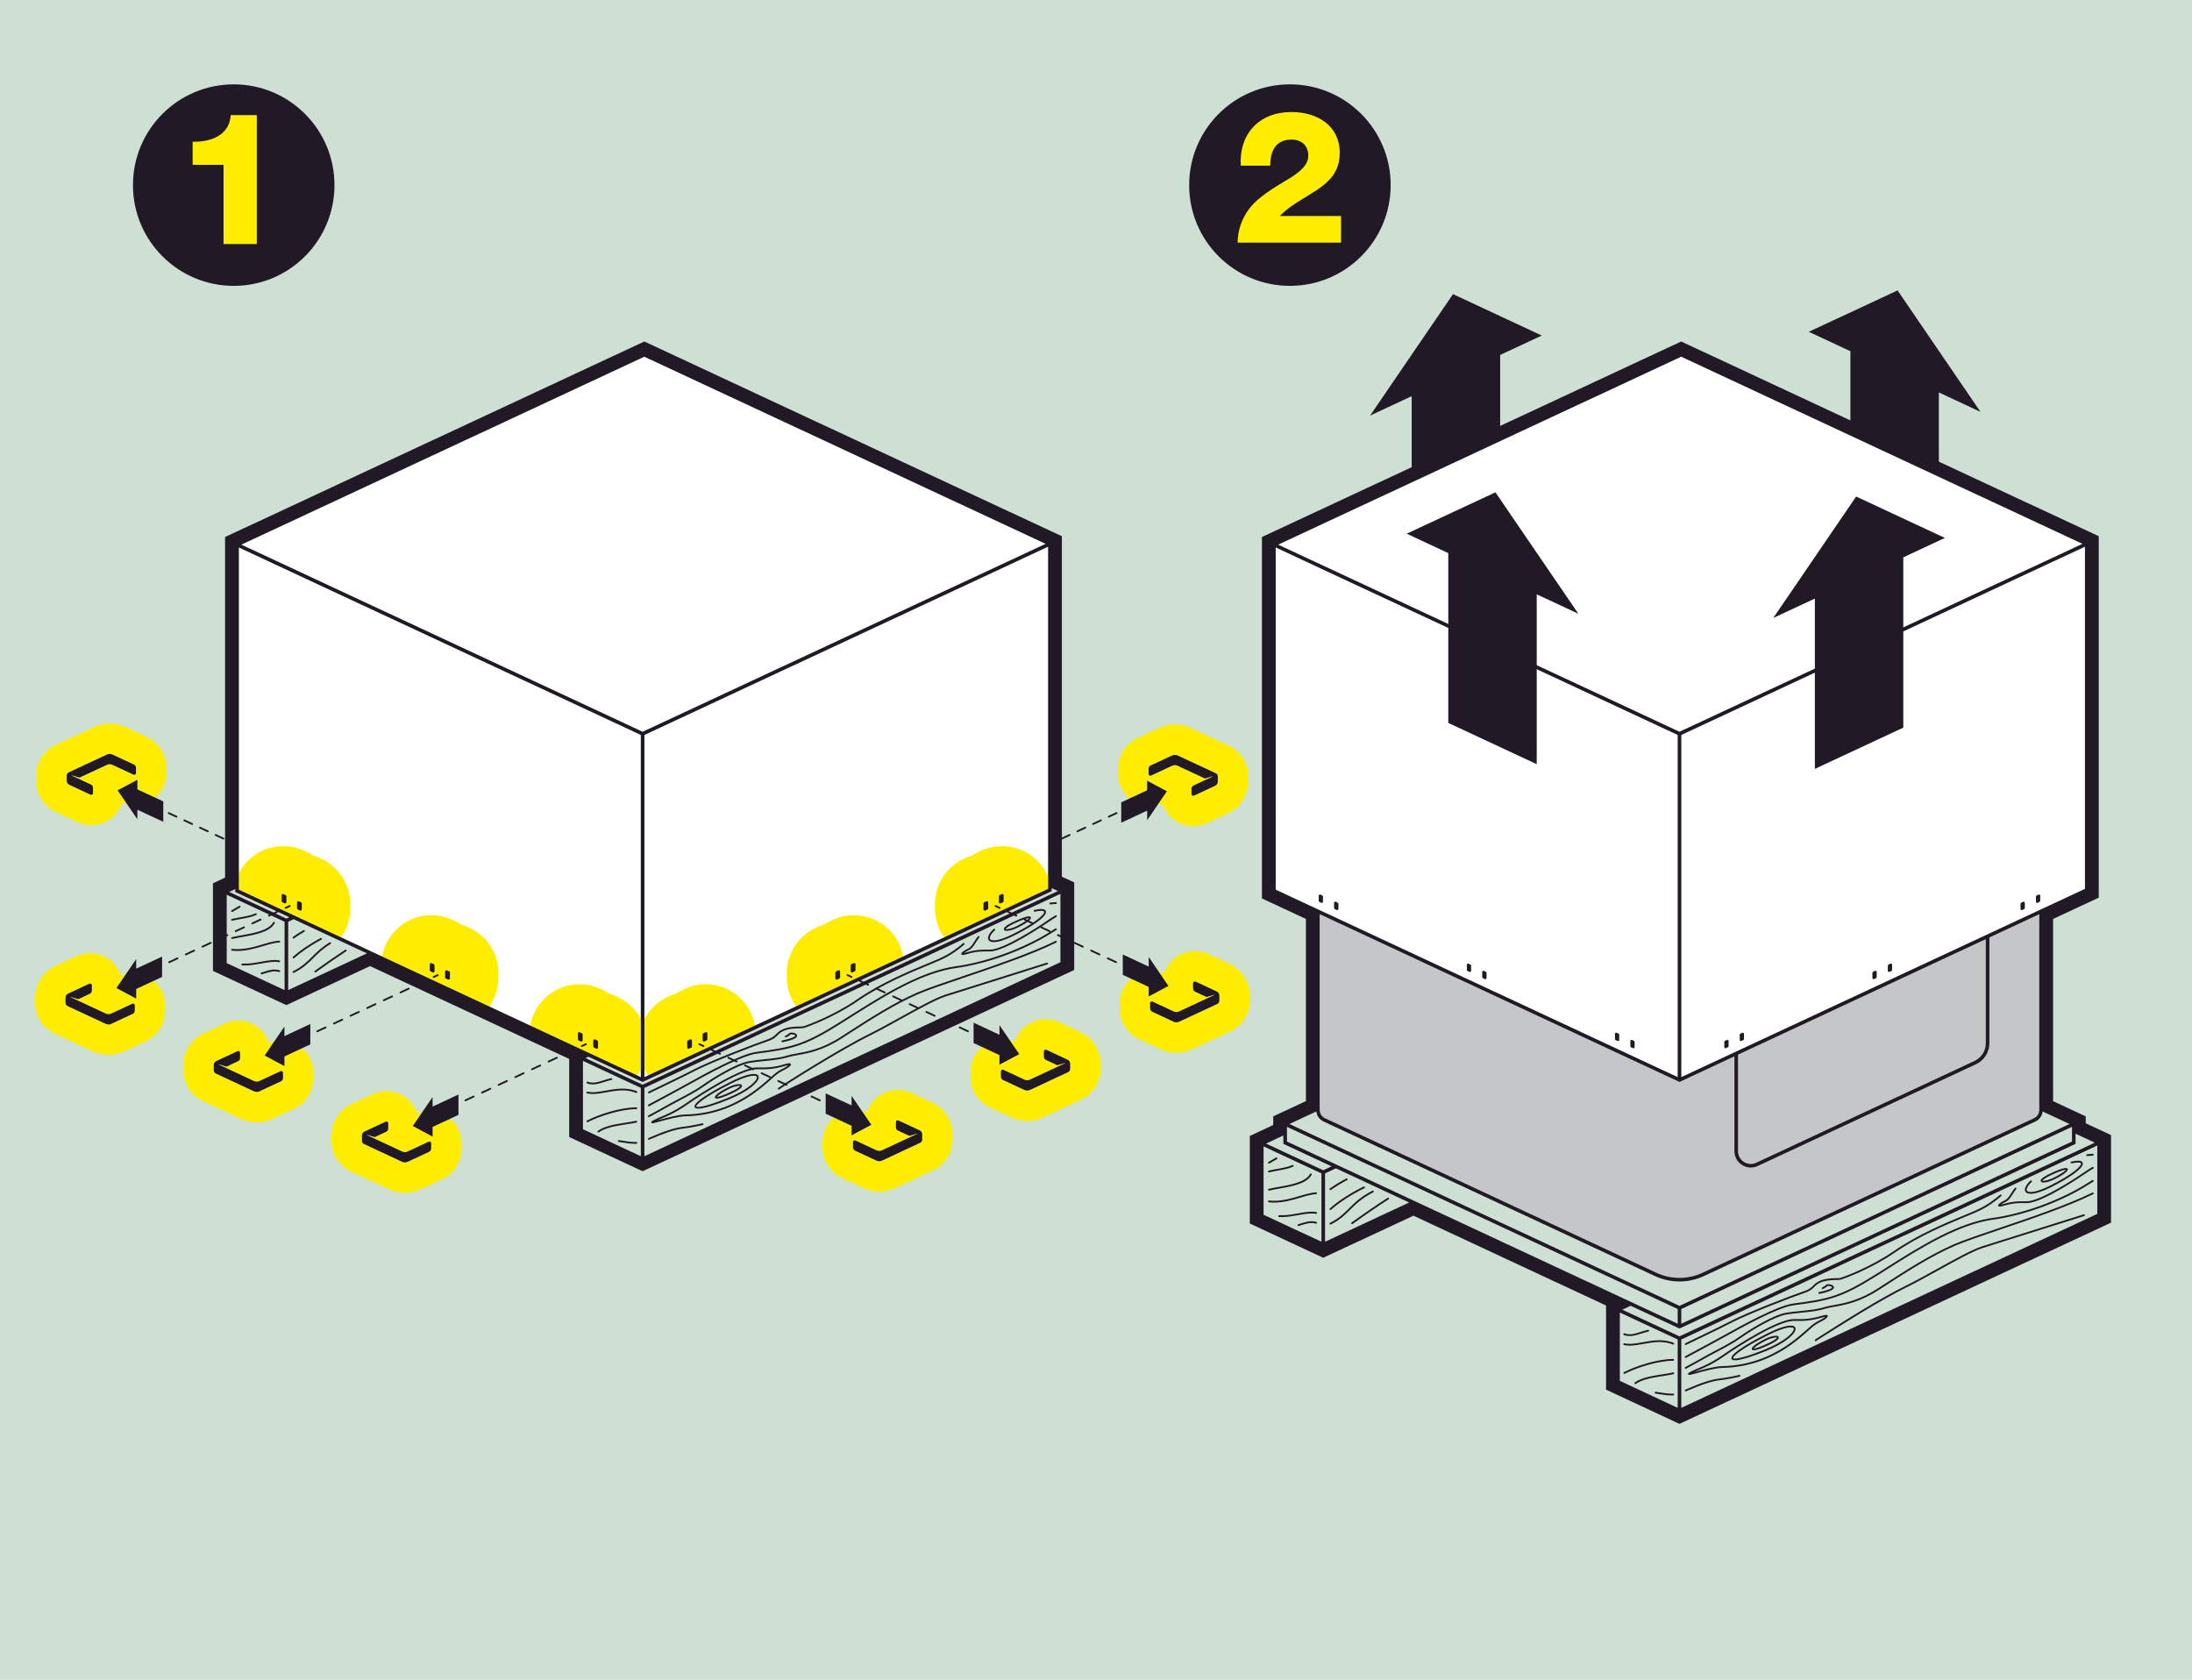 <svg xmlns="http://www.w3.org/2000/svg" xmlns:xlink="http://www.w3.org/1999/xlink" id="Capa_1" x="0px" y="0px" width="475.001px" height="363.999px" viewBox="0 0 475.001 363.999" xml:space="preserve"><g>	<rect fill="#CEE0D3" width="475.001" height="363.999"></rect>	<g>		<circle fill="#211925" cx="50.646" cy="40.111" r="21.833"></circle>		<g>			<path fill="#FFED00" d="M41.743,35.722v-5.01c3.927,0.081,7.977-1.363,8.256-5.772h5.652v27.938h-7.215V35.722H41.743z"></path>		</g>	</g>	<g>		<circle fill="#211925" cx="279.521" cy="40.111" r="21.833"></circle>		<g>			<path fill="#FFED00" d="M268.19,52.576c0.039-3.567,1.604-6.934,4.369-9.299c2.404-2.084,5.131-3.527,7.295-4.891    c2.125-1.403,3.648-2.766,3.648-4.65c0-2.165-1.443-3.486-3.607-3.486c-3.607,0-4.611,2.604-4.65,5.651h-6.373    c-0.401-6.935,4.009-11.625,10.982-11.625c5.533,0,10.463,2.886,10.463,8.859c0,5.371-3.848,7.376-7.936,9.901    c-2.126,1.323-3.248,2.004-5.052,3.768h13.269v5.771H268.19z"></path>		</g>	</g>	<g>		<path fill="#FFFFFF" d="M152.254,225.419c0,0.203,0.214,0.342,0.402,0.255l0.472-0.218c0.09-0.048,0.157-0.145,0.157-0.255v-1.268   c0-0.2-0.219-0.342-0.401-0.251l-0.473,0.219c-0.095,0.047-0.157,0.146-0.157,0.254V225.419 M149.316,227.228l0.469-0.219   c0.1-0.043,0.164-0.143,0.164-0.258v-1.262c0-0.198-0.21-0.345-0.401-0.256l-0.466,0.223c-0.097,0.043-0.166,0.144-0.166,0.253   v1.263C148.916,227.173,149.125,227.317,149.316,227.228 M184.749,210.702l0.47-0.219c0.102-0.047,0.16-0.145,0.16-0.25v-1.266   c0-0.205-0.214-0.342-0.399-0.258l-0.471,0.219c-0.098,0.049-0.16,0.149-0.16,0.256v1.264   C184.349,210.653,184.563,210.794,184.749,210.702 M213.513,197.295l0.469-0.216c0.097-0.049,0.162-0.147,0.162-0.259v-1.267   c0-0.201-0.209-0.346-0.396-0.25l-0.474,0.217c-0.098,0.047-0.164,0.141-0.164,0.256v1.262   C213.109,197.242,213.321,197.386,213.513,197.295 M181.412,212.261l0.468-0.217c0.101-0.049,0.164-0.146,0.164-0.258v-1.266   c0-0.207-0.22-0.34-0.398-0.252l-0.466,0.219c-0.102,0.047-0.165,0.141-0.165,0.256v1.264   C181.015,212.212,181.227,212.35,181.412,212.261 M216.847,195.739l0.468-0.219c0.105-0.049,0.163-0.145,0.163-0.254v-1.266   c0-0.201-0.214-0.35-0.397-0.257l-0.471,0.22c-0.098,0.045-0.161,0.143-0.161,0.258v1.267   C216.448,195.688,216.655,195.829,216.847,195.739 M126.258,225.419v-1.266c0-0.108-0.069-0.207-0.165-0.252l-0.472-0.219   c-0.192-0.091-0.398,0.049-0.398,0.247v1.268c0,0.114,0.064,0.209,0.165,0.255l0.466,0.218   C126.042,225.761,126.258,225.62,126.258,225.419 M94.158,210.448v-1.264c0-0.106-0.062-0.207-0.164-0.256l-0.469-0.219   c-0.187-0.084-0.395,0.051-0.395,0.258v1.266c0,0.105,0.062,0.203,0.158,0.25l0.468,0.219   C93.946,210.794,94.158,210.653,94.158,210.448 M96.86,210.269c-0.183-0.09-0.398,0.049-0.398,0.252v1.266   c0,0.111,0.063,0.211,0.162,0.258l0.468,0.217c0.191,0.089,0.402-0.051,0.402-0.254v-1.264c0-0.115-0.064-0.211-0.158-0.256   L96.86,210.269z M128.958,225.237c-0.189-0.091-0.397,0.054-0.397,0.252v1.264c0,0.113,0.062,0.213,0.161,0.256l0.468,0.221   c0.187,0.088,0.402-0.057,0.402-0.254v-1.267c0-0.109-0.062-0.21-0.159-0.253L128.958,225.237z M62.061,195.486v-1.268   c0-0.112-0.064-0.21-0.164-0.255l-0.468-0.223c-0.187-0.085-0.399,0.056-0.399,0.256v1.27c0,0.109,0.064,0.205,0.162,0.254   l0.47,0.217C61.851,195.829,62.061,195.688,62.061,195.486 M64.768,195.304c-0.193-0.091-0.401,0.047-0.401,0.25v1.271   c0,0.107,0.06,0.206,0.164,0.255l0.466,0.216c0.189,0.091,0.398-0.053,0.398-0.257v-1.26c0-0.117-0.062-0.211-0.162-0.258   L64.768,195.304z M227.125,192.612l-87.483,40.793v-74.154l87.483-40.795V192.612z M139.621,77.292l86.971,40.553l-87.338,40.726   l-86.965-40.55L139.621,77.292z M51.756,192.788v-74.157l87.109,40.62v74.154L51.756,192.788z M62.688,196.147l-0.884,0.416   c-0.096,0.046-0.14,0.163-0.094,0.257c0.047,0.097,0.158,0.145,0.26,0.095l0.881-0.41c0.1-0.047,0.14-0.161,0.094-0.258   C62.898,196.144,62.782,196.105,62.688,196.147 M184.442,211.882c0.102,0.048,0.217,0.002,0.257-0.094   c0.045-0.096,0.004-0.211-0.094-0.258l-0.882-0.412c-0.097-0.053-0.212-0.004-0.255,0.09c-0.049,0.104-0.003,0.217,0.092,0.262   L184.442,211.882z M216.539,196.915c0.099,0.05,0.213,0.002,0.262-0.095c0.041-0.094,0.001-0.211-0.098-0.257l-0.88-0.416   c-0.1-0.042-0.215-0.004-0.259,0.1c-0.045,0.097-0.005,0.211,0.096,0.258L216.539,196.915z M94.783,211.118l-0.881,0.412   c-0.098,0.047-0.139,0.162-0.096,0.258c0.045,0.096,0.16,0.142,0.26,0.094l0.885-0.412c0.096-0.045,0.136-0.158,0.09-0.262   C94.998,211.114,94.88,211.065,94.783,211.118 M126.881,226.087l-0.885,0.411c-0.097,0.044-0.137,0.159-0.091,0.259   c0.043,0.096,0.159,0.139,0.259,0.092l0.883-0.411c0.096-0.046,0.138-0.161,0.092-0.257   C127.092,226.083,126.972,226.04,126.881,226.087 M152.345,226.849c0.104,0.047,0.217,0.004,0.261-0.092   c0.042-0.1,0.002-0.215-0.096-0.259l-0.882-0.411c-0.095-0.047-0.213-0.004-0.258,0.094c-0.045,0.096-0.004,0.211,0.096,0.257   L152.345,226.849z"></path>		<path fill="#FFED00" d="M192.546,201.335c1.625,1.555,2.742,3.61,3.162,5.929l-23.205,10.818c-1.239-1.757-1.96-3.923-2.013-6.222   v-0.081v-0.792c-0.002-0.09-0.004-0.182-0.004-0.281c0.069-3.945,2.313-7.848,6.439-9.729l-0.001-0.004l0.002-0.002   c0.545-0.266,1.12-0.488,1.715-0.662c0.397-0.265,0.813-0.506,1.265-0.73l0.277-0.127l0.265-0.121c1.293-0.6,2.809-1,4.49-1.013   v-0.003c0.018,0,0.081,0,0.18,0c0.01,0.003,0.02,0.003,0.028,0.003C188,198.352,190.63,199.497,192.546,201.335L192.546,201.335z    M139.642,231.728v-10.91c1.102-2.1,2.86-3.799,5.002-4.787l0.131-0.065c0.536-0.264,1.136-0.505,1.797-0.698   c0.458-0.303,0.946-0.578,1.475-0.829l0.295-0.136c1.229-0.576,2.792-1.018,4.611-1.019c2.972,0.005,5.632,1.22,7.507,3.026   h-0.002c1.579,1.508,2.73,3.553,3.154,5.92l-23.184,10.812C140.135,232.62,139.874,232.188,139.642,231.728z M227.125,189.997   v2.615l-22.522,10.505c-1.251-1.767-1.992-3.943-2.019-6.307l0.003-0.813c0,0-0.003-0.04-0.005-0.152   c0.049-4.201,2.472-8.012,6.302-9.773l0.323-0.154c0.041-0.018,0.087-0.039,0.128-0.054c0.457-0.209,0.929-0.38,1.405-0.519   c0.486-0.328,1.001-0.614,1.544-0.861l0.181-0.088c0.034-0.018,0.07-0.033,0.107-0.049c1.377-0.635,2.924-1.002,4.573-1.002   c3.048,0.014,5.738,1.281,7.607,3.129C225.754,187.456,226.56,188.655,227.125,189.997z M108.016,211.845   c-0.018,2.354-0.785,4.497-2.016,6.235l-23.207-10.82c0.907-5.024,5.26-8.908,10.617-8.944c0.061-0.001,0.126-0.001,0.201-0.001   c1.254,0.019,2.873,0.247,4.717,1.14l0.033,0.016l0.206,0.098c0.452,0.215,0.888,0.467,1.304,0.744   c0.58,0.166,1.186,0.393,1.808,0.705l-0.023-0.01c0.012,0.008,0.023,0.014,0.035,0.018v-0.002c0.007,0.006,0.013,0.008,0.021,0.01   c3.977,1.85,6.307,5.776,6.307,9.852v0.01h-0.002l0.002,0.012v0.874c0,0.007,0,0.017-0.002,0.026h0.002   C108.018,211.821,108.016,211.835,108.016,211.845z M51.756,192.788v-3.596c0.551-1.061,1.256-2.01,2.09-2.807   c1.921-1.856,4.594-3.033,7.525-3.037v0.002c0.02-0.002,0.043-0.002,0.073-0.002c1.425,0.01,3.011,0.287,4.603,1.052l0.135,0.063   c0.559,0.25,1.087,0.546,1.586,0.881c0.592,0.172,1.189,0.395,1.786,0.694l0.039,0.017l-0.002,0.002   c3.854,1.786,6.276,5.57,6.327,9.77c-0.002,0.056-0.002,0.056-0.002,0.106v0.877v0.023c-0.008,2.376-0.777,4.536-2.016,6.281   L51.756,192.788z M138.865,220.817v10.906c-0.237,0.461-0.502,0.896-0.798,1.313l-23.177-10.808   c0.908-5.051,5.281-8.896,10.58-8.946l0,0c0.038,0,0.113-0.002,0.217-0.002c1.236,0.015,2.852,0.234,4.666,1.108l0,0l0.171,0.079   c0.484,0.233,0.954,0.501,1.399,0.798c0.556,0.158,1.134,0.372,1.696,0.646l0.21,0.102c0.041,0.017,0.081,0.034,0.116,0.052   C136.116,217.109,137.806,218.799,138.865,220.817z"></path>		<path fill="#FFED00" d="M97.875,242.696c1.29,1.202,2.17,3.1,2.154,5.045v1.129c0,2.872-1.668,5.451-4.258,6.691l-4.662,2.178   c-1.074,0.496-2.224,0.738-3.354,0.738c-0.007,0-0.013,0-0.02,0c-1.159,0-2.29-0.248-3.393-0.744l-8.258-3.856   c-2.594-1.214-4.246-3.804-4.25-6.673v-1.15c0.006-2.969,1.707-5.58,4.344-6.824l4.568-2.135c0.875-0.418,1.904-0.674,2.998-0.674   c1.879,0.006,3.561,0.732,4.83,1.945c0.803,0.752,1.451,1.773,1.82,2.92c0.357-0.148,0.742-0.272,1.156-0.357l-2.094,3.064   l4.28,2.289v-2.08l3.799-1.77C97.648,242.524,97.773,242.598,97.875,242.696z M93.434,247.741c0-0.277-0.288-0.459-0.541-0.344   l-4.555,2.121c-0.38,0.182-0.818,0.182-1.201,0l-7.629-3.559l0.072-0.041l1.616,0.479l2.477-1.154   c0.276-0.129,0.456-0.405,0.456-0.711v-1.13c0-0.282-0.291-0.466-0.545-0.348l-4.613,2.152c-0.33,0.154-0.541,0.483-0.541,0.846   v1.15c0,0.301,0.174,0.566,0.439,0.689l8.268,3.858c0.383,0.176,0.821,0.176,1.201,0l4.646-2.167   c0.274-0.133,0.45-0.406,0.45-0.715V247.741z M206.432,245.792v1.152c-0.005,2.872-1.658,5.459-4.244,6.669l-8.278,3.86   c-1.093,0.51-2.241,0.742-3.378,0.742c-1.164,0-2.299-0.246-3.39-0.747l-4.716-2.197c-2.516-1.207-4.187-3.778-4.187-6.661v-1.129   c-0.013-1.947,0.854-3.807,2.122-5.016c0.114-0.108,0.249-0.191,0.37-0.296l3.8,1.772v2.079l4.279-2.291l-2.087-3.053   c0.374,0.079,0.764,0.189,1.156,0.352c0.913-2.89,3.591-4.866,6.646-4.87c0.718-0.014,1.914,0.148,3.024,0.691l4.538,2.121   c0.035,0.016,0.066,0.029,0.1,0.047C204.79,240.278,206.432,242.919,206.432,245.792z M199.837,245.792   c0-0.36-0.209-0.689-0.539-0.846l-4.61-2.151c-0.256-0.116-0.545,0.071-0.545,0.344v1.135c0,0.306,0.173,0.582,0.451,0.71   l2.479,1.152l1.617-0.479l0.068,0.045l-7.625,3.557c-0.38,0.179-0.822,0.179-1.203,0l-4.556-2.124   c-0.252-0.112-0.538,0.069-0.538,0.349v1.127c0,0.307,0.177,0.58,0.449,0.717l4.645,2.166c0.381,0.174,0.823,0.174,1.203,0   l8.264-3.861c0.267-0.122,0.44-0.391,0.44-0.688V245.792z M33.666,212.819c1.28,1.204,2.152,3.087,2.137,5.028v1.132   c0.004,2.883-1.684,5.48-4.264,6.694l-4.645,2.164c-1.096,0.509-2.25,0.747-3.384,0.747c-1.167-0.002-2.305-0.25-3.388-0.749   l-8.208-3.832c-2.672-1.224-4.304-3.847-4.309-6.691v-1.154c-0.002-2.898,1.676-5.563,4.347-6.825l4.596-2.138   c0.87-0.411,1.88-0.663,2.967-0.663c1.883,0.004,3.564,0.728,4.841,1.947c0.801,0.754,1.446,1.777,1.812,2.915   c0.364-0.151,0.752-0.257,1.146-0.347l-2.083,3.056l4.282,2.28v-2.074l3.799-1.772C33.43,212.638,33.557,212.712,33.666,212.819z    M29.207,217.848c0-0.278-0.29-0.462-0.54-0.344l-4.56,2.124c-0.379,0.18-0.818,0.18-1.194,0l-7.635-3.559l0.069-0.044   l1.621,0.483l2.477-1.158c0.277-0.131,0.455-0.405,0.455-0.711v-1.128c0-0.282-0.292-0.464-0.545-0.349l-4.618,2.153   c-0.327,0.153-0.533,0.483-0.533,0.846v1.15c0,0.296,0.171,0.566,0.438,0.687l8.271,3.859c0.376,0.178,0.814,0.178,1.194,0   l4.646-2.164c0.276-0.129,0.454-0.404,0.454-0.713V217.848z M36.062,166.378v1.133c0.012,1.962-0.865,3.827-2.136,5.025   c-0.11,0.108-0.241,0.187-0.358,0.285l-3.796-1.773v-2.07l-4.28,2.281l2.086,3.056c-0.386-0.083-0.769-0.197-1.15-0.356   c-0.366,1.151-1.017,2.178-1.825,2.932c-1.276,1.214-2.957,1.93-4.827,1.938c-1.029-0.002-1.952-0.215-2.811-0.592l-0.137-0.061   l-4.615-2.152c-0.008-0.003-0.017-0.008-0.025-0.01c-0.006-0.005-0.013-0.005-0.02-0.01c-0.004-0.003-0.009-0.003-0.012-0.006   c-0.032-0.017-0.064-0.031-0.094-0.047c-2.572-1.271-4.197-3.896-4.197-6.752v-1.151c0.017-2.873,1.63-5.453,4.25-6.666   l8.227-3.837c1.092-0.521,2.263-0.774,3.431-0.774c1.149,0,2.324,0.249,3.379,0.752l4.68,2.174   C34.406,160.917,36.061,163.509,36.062,166.378z M29.467,166.38c0-0.308-0.176-0.585-0.452-0.713l-4.647-2.164   c-0.377-0.179-0.819-0.179-1.195,0l-8.27,3.857c-0.267,0.121-0.438,0.393-0.438,0.688v1.151c0,0.361,0.208,0.69,0.535,0.847   l4.617,2.153c0.253,0.116,0.542-0.068,0.542-0.347v-1.131c0-0.308-0.174-0.585-0.452-0.713l-4.169-1.947l0.08-0.044l1.622,0.48   l5.934-2.766c0.376-0.177,0.818-0.177,1.195,0l4.559,2.124c0.249,0.118,0.54-0.066,0.54-0.344V166.38z M65.809,227.457   c1.275,1.212,2.126,3.083,2.113,5.008v1.134c0.005,2.843-1.651,5.471-4.258,6.689l-4.678,2.178   c-1.07,0.493-2.223,0.739-3.354,0.739c-1.165,0-2.299-0.252-3.392-0.753l-8.316-3.881c-2.49-1.182-4.191-3.726-4.197-6.646v-1.148   c-0.015-2.895,1.698-5.605,4.348-6.826l4.614-2.148v0.002c0.823-0.393,1.828-0.662,2.95-0.662c1.87,0.008,3.58,0.733,4.861,1.975   c0.801,0.758,1.432,1.776,1.787,2.895c0.364-0.149,0.757-0.267,1.158-0.359l-2.09,3.066l4.277,2.287v-2.076l3.799-1.773   C65.555,227.258,65.69,227.343,65.809,227.457z M61.324,232.467c0-0.276-0.285-0.466-0.537-0.347l-4.556,2.123   c-0.381,0.182-0.817,0.182-1.202,0l-7.625-3.56l0.07-0.04l1.614,0.48l2.478-1.156c0.277-0.131,0.453-0.406,0.453-0.713v-1.129   c0-0.282-0.287-0.465-0.543-0.348l-4.616,2.15c-0.329,0.154-0.538,0.484-0.538,0.848v1.15c0,0.294,0.174,0.564,0.44,0.69   l8.267,3.856c0.385,0.179,0.821,0.179,1.202,0l4.643-2.164c0.278-0.129,0.45-0.406,0.45-0.711V232.467z M270.82,215.7v1.152   c0.03,2.666-1.534,5.413-4.242,6.666v0.002l-8.297,3.869c-1.082,0.498-2.22,0.736-3.363,0.736   c-1.162-0.002-2.306-0.248-3.377-0.75l-4.663-2.171c-2.538-1.175-4.258-3.792-4.253-6.685v-1.131   c-0.005-1.98,0.873-3.832,2.135-5.02c0.113-0.109,0.244-0.191,0.358-0.289l3.804,1.771v2.077l4.271-2.284l-2.083-3.06   c0.378,0.082,0.767,0.188,1.148,0.348c0.367-1.139,1.013-2.154,1.81-2.907c1.27-1.217,2.95-1.946,4.846-1.956   c0.829-0.017,2.007,0.191,2.993,0.676l4.573,2.135c0.122,0.057,0.246,0.117,0.367,0.186   C269.284,210.366,270.823,212.92,270.82,215.7z M264.226,215.701c0-0.362-0.209-0.689-0.535-0.846l-4.612-2.151   c-0.256-0.117-0.55,0.068-0.55,0.348v1.131c0,0.308,0.18,0.582,0.456,0.711l2.48,1.154l1.617-0.483l0.064,0.046l-7.627,3.561   c-0.381,0.176-0.822,0.176-1.194,0l-4.555-2.125c-0.251-0.12-0.547,0.065-0.547,0.344v1.131c0,0.311,0.18,0.584,0.457,0.712   l4.645,2.165c0.372,0.178,0.813,0.178,1.194,0l8.275-3.855c0.268-0.123,0.431-0.393,0.431-0.689V215.701z M238.491,230.481v1.148   c0.013,2.837-1.677,5.473-4.249,6.67l-8.292,3.868c-1.082,0.499-2.229,0.737-3.365,0.737c-1.157-0.002-2.292-0.246-3.385-0.748   l-4.668-2.176c-2.629-1.238-4.241-3.877-4.237-6.676v-1.139c-0.006-1.955,0.853-3.796,2.113-5.002   c0.113-0.111,0.257-0.199,0.382-0.305l3.794,1.768v2.074l4.282-2.28l-2.086-3.06c0.373,0.084,0.761,0.19,1.151,0.351   c0.349-1.096,0.961-2.094,1.749-2.858c1.268-1.252,3.009-2.006,4.899-2.008c0.829-0.02,2.002,0.193,2.995,0.674l4.461,2.085   c0.033,0.014,0.07,0.032,0.106,0.049C236.795,224.882,238.499,227.583,238.491,230.481z M231.894,230.481   c0-0.363-0.21-0.695-0.537-0.848l-4.614-2.152c-0.256-0.119-0.54,0.066-0.54,0.348v1.125c0,0.311,0.17,0.586,0.448,0.721   l2.478,1.152l1.622-0.481l0.062,0.042l-7.623,3.562c-0.38,0.178-0.82,0.178-1.2,0l-4.557-2.127   c-0.252-0.114-0.539,0.07-0.539,0.349v1.135c0,0.302,0.172,0.579,0.447,0.708l4.648,2.167c0.38,0.176,0.82,0.176,1.2,0   l8.266-3.859c0.27-0.129,0.438-0.396,0.438-0.688V230.481z M270.491,168.246v1.151c0.002,2.904-1.68,5.566-4.342,6.824   l-4.681,2.183c-0.972,0.44-1.973,0.622-2.866,0.622c-0.008,0-0.016,0-0.021,0c-1.867-0.004-3.558-0.722-4.834-1.939   c-0.807-0.754-1.451-1.776-1.821-2.922c-0.375,0.15-0.76,0.264-1.144,0.348l2.079-3.056l-4.274-2.281v2.074l-3.799,1.769   c-0.116-0.098-0.245-0.18-0.356-0.285c-1.268-1.197-2.147-3.052-2.141-5.022v-1.133c0-2.879,1.684-5.502,4.27-6.69l4.577-2.137   c1.105-0.528,2.279-0.783,3.448-0.783c1.156,0,2.322,0.255,3.388,0.754l8.185,3.816c0.002,0,0.005,0,0.005,0.002   C268.934,162.793,270.512,165.531,270.491,168.246z M263.895,168.246c0-0.294-0.163-0.564-0.432-0.686l-8.275-3.858   c-0.38-0.177-0.821-0.177-1.194,0l-4.644,2.163c-0.28,0.127-0.459,0.406-0.459,0.713v1.129c0,0.282,0.296,0.468,0.548,0.346   l4.555-2.124c0.373-0.179,0.814-0.179,1.194,0l5.94,2.769l1.617-0.48l0.069,0.041l-4.164,1.948   c-0.275,0.13-0.457,0.406-0.457,0.714v1.128c0,0.278,0.298,0.464,0.551,0.348l4.615-2.152c0.325-0.155,0.535-0.483,0.535-0.848   V168.246z"></path>		<path fill="#211925" d="M134.559,247.522l-0.504-0.082c-0.108-0.016-0.18-0.116-0.163-0.221c0.02-0.109,0.118-0.178,0.223-0.16   l0.506,0.076c1.047,0.176,2.232,0.369,3.272,0.32c0.055-0.025,0.196,0.054,0.2,0.186c0.006,0.107-0.076,0.199-0.185,0.205   C136.869,247.901,135.58,247.688,134.559,247.522 M140.428,246.853c-0.042-0.092,0.001-0.205,0.101-0.253   c3.243-1.431,5.624-2.218,7.285-2.409c0.908-0.104,2.41-0.326,4.393-0.783c0.1-0.019,0.203,0.043,0.231,0.15   c0.025,0.104-0.041,0.208-0.148,0.229c-1.997,0.465-3.513,0.685-4.435,0.793c-1.619,0.184-3.964,0.963-7.171,2.377   C140.572,247.001,140.47,246.95,140.428,246.853 M129.53,245.316c-0.063-0.091-0.045-0.212,0.041-0.276   c1.452-1.071,3.879-1.447,6.02-1.78c0.827-0.123,1.605-0.247,2.265-0.397c0.104-0.018,0.209,0.041,0.235,0.149   c0.021,0.103-0.042,0.204-0.148,0.233c-0.672,0.153-1.458,0.271-2.291,0.399c-2.099,0.324-4.475,0.695-5.85,1.71   C129.72,245.419,129.597,245.407,129.53,245.316 M141.349,243.407c-0.139,0-0.188-0.051-0.22-0.136   c-0.087-0.21,0.133-0.336,0.595-0.586c0.535-0.279,1.069-0.504,1.634-0.741c1.322-0.55,2.968-1.242,5.713-3.156   c2.259-1.582,11.398-7.481,14.93-7.481h0.029l0.355,0.004c1.808,0.015,3.109,0.028,5.688-0.718c0.887-0.254,1.217-0.26,1.312-0.01   c0.182,0.474-1.497,1.304-1.835,1.463c-0.817,0.387-1.394,0.896-2.341,1.74c-0.493,0.438-1.102,0.981-1.901,1.637   c-5.102,4.215-10.588,6.328-16.763,6.463c-1.52,0.035-3.934,0.691-5.533,1.129C142.021,243.286,141.57,243.407,141.349,243.407    M164,231.699c-3.429,0-12.472,5.841-14.708,7.407c-2.774,1.945-4.445,2.639-5.784,3.198c-0.385,0.159-0.732,0.309-1.072,0.463   c0.155-0.038,0.314-0.083,0.476-0.124c1.615-0.447,4.055-1.111,5.624-1.146c6.084-0.131,11.487-2.217,16.523-6.374   c0.792-0.65,1.402-1.193,1.891-1.628c0.975-0.867,1.562-1.391,2.43-1.804c0.669-0.313,1.224-0.671,1.484-0.888   c-0.135,0.02-0.349,0.067-0.681,0.16c-2.638,0.766-3.961,0.756-5.802,0.736l-0.355-0.001H164z M127.118,243.07   c-0.051-0.099-0.011-0.216,0.084-0.26c2.696-1.394,7.346-2.86,10.666-2.86c0.122,0,0.229,0.078,0.229,0.189   c-0.004,0.11-0.091,0.197-0.195,0.197h-0.032c-3.141,0-7.794,1.43-10.49,2.815C127.276,243.206,127.167,243.163,127.118,243.07    M140.435,241.971c-0.049-0.097-0.016-0.212,0.078-0.265c1.962-1.053,3.188-1.727,3.865-2.125   c0.703-0.408,1.587-0.873,2.525-1.367c1.829-0.961,3.903-2.055,5.417-3.137c2.028-1.452,7.138-4.615,9.946-5.125   c1.042-0.189,2.192-0.303,3.304-0.414c1.753-0.172,3.562-0.351,5.053-0.824c0.585-0.178,1.277-0.303,2.073-0.445   c2.322-0.418,5.5-0.986,9.602-3.647c6.447-4.19,11.396-7.327,16.412-9.519c2.121-0.926,5.727-2.146,9.907-3.56   c6.538-2.212,14.677-4.966,20.121-7.653c0.098-0.05,0.213-0.007,0.261,0.088c0.045,0.098,0.01,0.214-0.089,0.263   c-5.47,2.698-13.615,5.454-20.168,7.671c-4.174,1.413-7.773,2.629-9.872,3.549c-4.989,2.177-9.93,5.305-16.36,9.485   c-4.163,2.705-7.39,3.285-9.744,3.704c-0.785,0.145-1.462,0.264-2.024,0.438c-1.533,0.484-3.361,0.666-5.127,0.84   c-1.107,0.107-2.251,0.222-3.274,0.406c-2.506,0.453-7.236,3.233-9.796,5.064c-1.535,1.092-3.622,2.191-5.46,3.164   c-0.933,0.488-1.816,0.951-2.511,1.359c-0.683,0.396-1.914,1.074-3.874,2.131C140.607,242.099,140.486,242.067,140.435,241.971    M151.317,240.233c-0.41,0-0.69-0.094-0.788-0.305c-0.552-1.219,5.789-4.512,7.741-5.49c2.986-1.498,5.127-2.059,5.869-1.535   c0.208,0.144,0.304,0.369,0.277,0.639c-0.125,1.078-2.392,3.046-6.489,4.703C155.516,239.224,152.687,240.233,151.317,240.233    M158.447,234.787c-5.988,2.999-7.701,4.677-7.562,4.983c0.086,0.201,1.551,0.277,6.897-1.885   c4.155-1.687,6.156-3.578,6.248-4.388c0.018-0.163-0.054-0.233-0.112-0.273C163.464,232.905,161.76,233.124,158.447,234.787    M140.435,239.616c-0.049-0.094-0.016-0.211,0.078-0.266c3.129-1.676,7.213-3.878,8.912-4.825   c2.717-1.521,10.98-6.138,14.437-6.585c7.506-0.975,10.245-1.512,17.909-6.322c7.93-4.984,17.164-11.23,25.768-12.303   c0.852-0.107,8.604-1.183,17.484-5.924c1.123-0.596,2.651-1.539,3.699-2.203c0.093-0.055,0.211-0.027,0.268,0.061   c0.055,0.094,0.03,0.213-0.062,0.27c-1.056,0.666-2.59,1.613-3.724,2.22c-8.939,4.775-16.757,5.854-17.617,5.962   c-8.519,1.061-17.727,7.291-25.61,12.246c-7.732,4.857-10.493,5.396-18.062,6.379c-2.241,0.291-7.056,2.488-14.299,6.534   c-1.705,0.955-5.788,3.153-8.916,4.833C140.607,239.749,140.486,239.714,140.435,239.616 M155.347,238.06   c-0.312,0-0.371-0.122-0.4-0.184c-0.294-0.607,1.864-1.771,2.808-2.241c1.217-0.608,2.482-0.884,2.875-0.614   c0.108,0.075,0.172,0.191,0.162,0.312c-0.013,0.142-0.044,0.568-2.098,1.545C156.692,237.825,155.779,238.06,155.347,238.06    M155.342,237.677c0.22-0.004,0.965-0.098,3.184-1.152c1.805-0.853,1.873-1.212,1.873-1.218c-0.117-0.07-1.131,0.002-2.472,0.675   C156.253,236.819,155.511,237.438,155.342,237.677 M128.445,237.06c-0.417,0-0.816-0.036-1.197-0.129   c-0.107-0.025-0.172-0.127-0.146-0.232c0.023-0.103,0.127-0.174,0.232-0.145c1.146,0.266,2.525,0.021,3.991-0.239   c2.066-0.374,4.406-0.792,6.648,0.141c0.099,0.046,0.144,0.159,0.105,0.255c-0.042,0.104-0.159,0.152-0.253,0.109   c-2.14-0.895-4.418-0.488-6.431-0.121C130.358,236.88,129.363,237.06,128.445,237.06 M140.433,236.812   c-0.047-0.1-0.006-0.214,0.091-0.26c3.542-1.702,8.138-3.924,9.899-4.848c3.439-1.805,13.477-5.676,15.69-6.398   c1.287-0.422,1.672-0.816,2.084-1.234c0.322-0.329,0.655-0.665,1.382-1.016c1.206-0.57,2.806-0.601,3.752-0.619   c0.346-0.012,0.641-0.016,0.748-0.047c0.846-0.244,6.573-2.336,11.656-5.845c5.265-3.621,11.289-6.11,15.278-7.759   c0.911-0.377,1.713-0.707,2.375-1.001c2.532-1.107,4.251-2.479,5.325-3.41c0.086-0.068,0.209-0.06,0.278,0.021   c0.066,0.08,0.057,0.199-0.022,0.273c-1.094,0.949-2.848,2.343-5.428,3.477c-0.659,0.291-1.47,0.623-2.378,1.002   c-3.971,1.641-9.976,4.12-15.211,7.722c-5.125,3.528-10.911,5.653-11.765,5.892c-0.152,0.049-0.432,0.051-0.85,0.062   c-0.923,0.019-2.461,0.054-3.593,0.587c-0.666,0.321-0.96,0.618-1.269,0.933c-0.429,0.435-0.864,0.885-2.241,1.333   c-2.199,0.718-12.204,4.573-15.635,6.37c-1.766,0.931-6.361,3.154-9.91,4.857C140.6,236.948,140.477,236.917,140.433,236.812    M168.606,236.016c-0.066-0.091-0.048-0.214,0.041-0.273c1.297-0.963,13.429-8.628,19.928-11.814   c1.697-0.829,3.901-2.049,6.231-3.343c3.879-2.148,7.893-4.37,10.024-5.049c0.998-0.316,3.432-1.082,6.421-2.021   c5.034-1.585,11.639-3.659,15.594-4.915c0.102-0.033,0.212,0.027,0.245,0.125c0.036,0.105-0.024,0.215-0.128,0.248   c-3.955,1.254-10.559,3.333-15.594,4.915c-2.99,0.938-5.426,1.705-6.42,2.018c-2.095,0.667-6.089,2.88-9.956,5.022   c-2.34,1.295-4.541,2.514-6.245,3.352c-6.494,3.183-18.577,10.817-19.876,11.778C168.78,236.127,168.662,236.099,168.606,236.016    M128.467,234.983c-0.41,0-0.82-0.06-1.241-0.227c-0.102-0.032-0.154-0.146-0.117-0.241c0.036-0.104,0.152-0.157,0.249-0.121   c1.143,0.425,2.163,0.101,3.463-0.304c0.512-0.161,1.042-0.329,1.623-0.462c0.109-0.018,0.208,0.044,0.234,0.146   c0.022,0.104-0.041,0.21-0.145,0.232c-0.572,0.129-1.092,0.294-1.596,0.451C130.065,234.734,129.27,234.983,128.467,234.983    M169.354,225.676c-0.021-0.11,0.049-0.211,0.155-0.226c0.021-0.006,2.031-0.366,2.714-0.876c0.143-0.104,0.236-0.226-0.253-0.377   c-0.319-0.104-0.626-0.081-0.707,0.002c-0.391,0.391-0.898,0.582-0.922,0.588c-0.097,0.035-0.211-0.01-0.251-0.11   c-0.036-0.101,0.016-0.213,0.114-0.251c0.005,0,0.455-0.176,0.782-0.505c0.235-0.236,0.725-0.219,1.1-0.098   c0.623,0.203,0.878,0.683,0.373,1.061c-0.756,0.568-2.795,0.934-2.884,0.947C169.481,225.854,169.369,225.785,169.354,225.676    M56.494,210.999c-0.029-0.104,0.029-0.213,0.134-0.246l0.409-0.129c1.258-0.393,2.344-0.736,3.531-0.375   c0.104,0.033,0.162,0.139,0.134,0.242c-0.036,0.104-0.143,0.158-0.245,0.131c-1.076-0.328-2.109,0-3.303,0.375l-0.415,0.129   C56.622,211.159,56.525,211.097,56.494,210.999 M63.432,210.714c-0.048-0.096-0.01-0.213,0.09-0.264   c1.976-0.992,3.012-2.033,4.113-3.129c0.992-0.992,2.016-2.016,3.799-3.109c0.089-0.055,0.209-0.03,0.265,0.062   c0.058,0.091,0.03,0.211-0.065,0.27c-1.738,1.072-2.751,2.077-3.723,3.054c-1.12,1.114-2.18,2.179-4.215,3.204   C63.593,210.853,63.479,210.806,63.432,210.714 M68.168,210.644c-0.064-0.088-0.049-0.213,0.043-0.27   c2.326-1.684,4.549-3.227,6.606-4.57c0.092-0.062,0.212-0.034,0.269,0.054c0.062,0.091,0.039,0.212-0.055,0.271   c-2.053,1.346-4.273,2.879-6.595,4.559C68.35,210.753,68.228,210.733,68.168,210.644 M53.061,209.206   c-0.189,0-0.375-0.006-0.564-0.018c-0.107-0.006-0.191-0.099-0.182-0.207c0.002-0.102,0.09-0.184,0.195-0.184   c0.002,0,0.006,0,0.008,0c1.384,0.08,2.755-0.162,4.077-0.404c1.427-0.258,2.778-0.504,3.95-0.28   c0.107,0.02,0.178,0.12,0.16,0.222c-0.023,0.109-0.107,0.186-0.229,0.162c-1.104-0.209-2.419,0.029-3.81,0.279   C55.498,208.983,54.292,209.206,53.061,209.206 M63.464,207.604c-0.072-0.08-0.064-0.2,0.011-0.275   c1.604-1.413,3.613-2.776,5.982-4.054c0.094-0.051,0.217-0.012,0.268,0.084c0.051,0.093,0.012,0.212-0.082,0.261   c-2.342,1.265-4.331,2.606-5.908,4.006C63.656,207.694,63.533,207.688,63.464,207.604 M208.648,206.934   c-0.186,0-0.282-0.061-0.325-0.181c-0.151-0.396,1.033-1.013,1.551-1.26c0.462-0.22,0.807-0.751,1.243-1.432   c0.223-0.352,0.483-0.752,0.793-1.158c0.066-0.09,0.188-0.1,0.271-0.037c0.087,0.066,0.104,0.188,0.037,0.271   c-0.301,0.395-0.554,0.791-0.779,1.135c-0.467,0.733-0.839,1.306-1.397,1.573c-0.478,0.231-0.889,0.479-1.127,0.658   c0.104-0.02,0.245-0.058,0.435-0.112c2.203-0.637,3.317-0.618,4.854-0.61l0.294,0.002h0.021c2.842,0,10.395-4.87,12.257-6.181   c0.67-0.471,1.309-0.879,1.949-1.254c0.093-0.057,0.211-0.025,0.266,0.067c0.053,0.096,0.027,0.216-0.071,0.27   c-0.629,0.368-1.256,0.774-1.918,1.239c-0.09,0.062-9.084,6.243-12.484,6.243h-0.021h-0.299c-1.508-0.014-2.593-0.022-4.741,0.599   C209.083,206.873,208.819,206.934,208.648,206.934 M51.439,206.063c-0.385,0-0.773-0.024-1.17-0.066   c-0.105-0.014-0.184-0.109-0.172-0.216c0.016-0.104,0.102-0.175,0.215-0.173c2.383,0.279,4.691-0.403,6.725-1.006   c1.332-0.391,2.479-0.73,3.47-0.763h0.007c0.104,0,0.191,0.089,0.193,0.193c0.002,0.108-0.082,0.199-0.189,0.199   c-0.943,0.024-2.068,0.36-3.371,0.743C55.408,205.491,53.475,206.063,51.439,206.063 M215.355,204.149   c-0.529,0-0.91-0.139-1.11-0.426c-0.38-0.543,0.022-1.449,1.072-2.426c0.077-0.07,0.199-0.064,0.272,0.012   c0.076,0.078,0.07,0.203-0.009,0.275c-0.984,0.915-1.223,1.621-1.016,1.915c0.266,0.388,1.623,0.577,5.03-1.128   c4.902-2.459,6.85-4.296,6.671-4.809c-0.058-0.162-0.546-0.34-2.033-0.008c-0.114,0.016-0.21-0.039-0.231-0.148   c-0.024-0.104,0.041-0.209,0.145-0.232c1.496-0.33,2.305-0.251,2.485,0.255c0.411,1.157-3.275,3.491-6.861,5.288   C217.89,203.661,216.356,204.149,215.355,204.149 M50.102,203.31c-0.025-0.105,0.041-0.209,0.146-0.231   c0.616-0.143,1.319-0.267,2.058-0.398c2.641-0.467,5.93-1.051,6.896-2.835c0.053-0.096,0.172-0.131,0.264-0.076   c0.096,0.047,0.127,0.166,0.078,0.262c-1.055,1.951-4.302,2.523-7.169,3.032c-0.735,0.128-1.431,0.253-2.041,0.394   C50.213,203.478,50.122,203.404,50.102,203.31 M63.449,203.282c-0.063-0.086-0.042-0.207,0.045-0.268   c0.651-0.473,1.395-0.951,2.268-1.461c0.092-0.053,0.213-0.02,0.268,0.073c0.05,0.095,0.021,0.212-0.072,0.265   c-0.861,0.504-1.591,0.971-2.234,1.434C63.635,203.39,63.514,203.372,63.449,203.282 M218.16,201.712   c-0.208,0-0.369-0.035-0.476-0.102c-0.109-0.074-0.164-0.189-0.155-0.317c0.01-0.142,0.042-0.565,2.096-1.541   c3.437-1.634,3.674-1.156,3.744-0.997c0.297,0.604-1.863,1.77-2.807,2.242C219.67,201.446,218.738,201.712,218.16,201.712    M222.965,198.95c-0.228,0-0.991,0.119-3.17,1.154c-1.809,0.855-1.877,1.215-1.877,1.219c0.118,0.074,1.135-0.002,2.471-0.678   c1.677-0.836,2.417-1.453,2.587-1.691C222.975,198.95,222.969,198.95,222.965,198.95 M50.102,199.354   c-0.025-0.105,0.041-0.211,0.146-0.234c0.554-0.127,1.162-0.237,1.748-0.342c1.233-0.221,2.51-0.449,3.366-0.854   c0.093-0.046,0.21-0.005,0.256,0.096c0.046,0.095,0.006,0.213-0.096,0.256c-0.9,0.428-2.202,0.657-3.459,0.889   c-0.581,0.103-1.184,0.211-1.729,0.338C50.213,199.521,50.12,199.45,50.102,199.354 M50.119,197.517   c-0.051-0.1-0.016-0.217,0.076-0.27c0.584-0.321,1.137-0.646,1.639-0.948c0.094-0.059,0.211-0.023,0.27,0.067   c0.053,0.095,0.023,0.213-0.07,0.269c-0.502,0.3-1.061,0.631-1.648,0.953C50.287,197.644,50.172,197.604,50.119,197.517    M227.599,195.971c-0.101,0-0.193-0.081-0.196-0.181c-0.008-0.109,0.077-0.199,0.182-0.206c0,0,1.092-0.089,1.227-0.098   c0.099,0,0.2,0.071,0.209,0.179c0.008,0.108-0.071,0.201-0.176,0.211C228.667,195.89,227.599,195.971,227.599,195.971"></path>		<path fill="#211925" d="M152.254,225.419v-1.264c0-0.108,0.062-0.207,0.157-0.254l0.473-0.219   c0.183-0.091,0.401,0.051,0.401,0.251v1.268c0,0.11-0.067,0.207-0.157,0.255l-0.472,0.218   C152.468,225.761,152.254,225.622,152.254,225.419 M149.316,227.228c-0.191,0.09-0.4-0.055-0.4-0.256v-1.263   c0-0.109,0.069-0.21,0.166-0.253l0.466-0.223c0.191-0.089,0.401,0.058,0.401,0.256v1.262c0,0.115-0.064,0.215-0.164,0.258   L149.316,227.228 M184.749,210.702c-0.186,0.092-0.4-0.049-0.4-0.254v-1.264c0-0.106,0.062-0.207,0.16-0.256l0.471-0.219   c0.186-0.084,0.399,0.053,0.399,0.258v1.266c0,0.105-0.059,0.203-0.16,0.25L184.749,210.702 M213.513,197.295   c-0.191,0.091-0.403-0.053-0.403-0.257v-1.262c0-0.115,0.066-0.209,0.164-0.256l0.474-0.217c0.188-0.096,0.396,0.049,0.396,0.25   v1.267c0,0.111-0.065,0.21-0.162,0.259L213.513,197.295 M181.412,212.261c-0.186,0.089-0.397-0.049-0.397-0.254v-1.264   c0-0.115,0.063-0.209,0.165-0.256l0.466-0.219c0.179-0.088,0.398,0.045,0.398,0.252v1.266c0,0.111-0.063,0.209-0.164,0.258   L181.412,212.261 M29.772,171.048l5.611,2.617v4.412l-5.611-2.617v2.075l-4.28-6.276l4.28-2.281V171.048z M61.633,224.518   l5.612-2.616v4.409l-5.612,2.618v2.076l-4.277-2.287l4.277-6.275V224.518z M29.514,209.903l5.609-2.617v4.408l-5.609,2.615v2.074   l-4.282-2.28l4.282-6.275V209.903z M60.787,232.12c0.252-0.119,0.537,0.07,0.537,0.347v1.132c0,0.305-0.172,0.582-0.45,0.711   l-4.643,2.164c-0.381,0.179-0.817,0.179-1.202,0l-8.267-3.856c-0.267-0.126-0.44-0.396-0.44-0.69v-1.15   c0-0.363,0.209-0.693,0.538-0.848l4.616-2.15c0.256-0.117,0.543,0.065,0.543,0.348v1.129c0,0.307-0.176,0.582-0.453,0.713   l-2.478,1.156l-1.614-0.48l-0.07,0.04l7.625,3.56c0.385,0.182,0.821,0.182,1.202,0L60.787,232.12 M248.588,175.659l-5.617,2.617   v-4.41l5.617-2.617v-2.074l4.274,2.281l-4.274,6.276V175.659z M15,170.047c-0.327-0.156-0.535-0.486-0.535-0.847v-1.151   c0-0.296,0.171-0.567,0.438-0.688l8.27-3.857c0.376-0.179,0.818-0.179,1.195,0l4.647,2.164c0.276,0.128,0.452,0.406,0.452,0.713   v1.131c0,0.278-0.291,0.462-0.54,0.344l-4.559-2.124c-0.377-0.177-0.819-0.177-1.195,0l-5.934,2.766l-1.622-0.48l-0.08,0.044   l4.169,1.947c0.278,0.128,0.452,0.405,0.452,0.713v1.131c0,0.278-0.288,0.463-0.542,0.347L15,170.047 M28.667,217.504   c0.25-0.118,0.54,0.065,0.54,0.344v1.134c0,0.309-0.178,0.584-0.454,0.713l-4.646,2.164c-0.379,0.178-0.818,0.178-1.194,0   l-8.271-3.859c-0.267-0.12-0.438-0.391-0.438-0.687v-1.15c0-0.362,0.207-0.692,0.533-0.846l4.618-2.153   c0.253-0.115,0.545,0.066,0.545,0.349v1.128c0,0.306-0.178,0.58-0.455,0.711l-2.477,1.158l-1.621-0.483l-0.069,0.044l7.635,3.559   c0.376,0.18,0.814,0.18,1.194,0L28.667,217.504 M216.847,195.739c-0.191,0.09-0.398-0.051-0.398-0.251v-1.267   c0-0.115,0.063-0.213,0.161-0.258l0.471-0.22c0.184-0.093,0.397,0.056,0.397,0.257v1.266c0,0.109-0.058,0.205-0.163,0.254   L216.847,195.739 M216.584,230.702v-2.074l-5.61-2.615v-4.41l5.61,2.619v-2.076l4.282,6.276L216.584,230.702z M92.893,247.397   c0.253-0.115,0.541,0.066,0.541,0.344v1.129c0,0.309-0.176,0.582-0.45,0.715l-4.646,2.167c-0.38,0.176-0.818,0.176-1.201,0   l-8.268-3.858c-0.266-0.123-0.439-0.389-0.439-0.689v-1.15c0-0.362,0.211-0.691,0.541-0.846l4.613-2.152   c0.254-0.118,0.545,0.065,0.545,0.348v1.13c0,0.306-0.18,0.582-0.456,0.711l-2.477,1.154l-1.616-0.479l-0.072,0.041l7.629,3.559   c0.383,0.182,0.821,0.182,1.201,0L92.893,247.397 M199.298,244.946c0.33,0.156,0.539,0.485,0.539,0.846v1.152   c0,0.297-0.174,0.565-0.44,0.688l-8.264,3.861c-0.38,0.174-0.822,0.174-1.203,0l-4.645-2.166c-0.272-0.137-0.449-0.41-0.449-0.717   v-1.127c0-0.279,0.286-0.461,0.538-0.349l4.556,2.124c0.381,0.179,0.823,0.179,1.203,0l7.625-3.557l-0.068-0.045l-1.617,0.479   l-2.479-1.152c-0.278-0.128-0.451-0.404-0.451-0.71v-1.135c0-0.272,0.289-0.46,0.545-0.344L199.298,244.946 M231.356,229.634   c0.327,0.152,0.537,0.484,0.537,0.848v1.151c0,0.292-0.169,0.56-0.438,0.688l-8.266,3.859c-0.38,0.176-0.82,0.176-1.2,0   l-4.648-2.167c-0.275-0.129-0.447-0.406-0.447-0.708v-1.135c0-0.278,0.287-0.463,0.539-0.349l4.557,2.127   c0.38,0.178,0.82,0.178,1.2,0l7.623-3.562l-0.062-0.042l-1.622,0.481l-2.478-1.152c-0.278-0.135-0.448-0.41-0.448-0.721v-1.125   c0-0.281,0.284-0.467,0.54-0.348L231.356,229.634 M184.531,246.021v-2.079l-5.613-2.615v-4.41l5.613,2.614v-2.071l4.279,6.271   L184.531,246.021z M93.739,239.79l5.612-2.614v4.409l-5.612,2.617v2.08l-4.28-2.289l4.28-6.273V239.79z M126.258,225.419   c0,0.201-0.216,0.342-0.404,0.251l-0.466-0.218c-0.101-0.046-0.165-0.141-0.165-0.255v-1.268c0-0.198,0.206-0.338,0.398-0.247   l0.472,0.219c0.096,0.045,0.165,0.144,0.165,0.252V225.419 M94.158,210.448c0,0.205-0.212,0.346-0.401,0.254l-0.468-0.219   c-0.096-0.047-0.158-0.145-0.158-0.25v-1.266c0-0.207,0.208-0.342,0.395-0.258l0.469,0.219c0.102,0.049,0.164,0.149,0.164,0.256   V210.448 M248.922,215.929v-2.077l-5.618-2.618v-4.407l5.618,2.62v-2.078l4.271,6.276L248.922,215.929z M97.336,210.487   c0.094,0.045,0.158,0.141,0.158,0.256v1.264c0,0.203-0.211,0.343-0.402,0.254l-0.468-0.217c-0.099-0.047-0.162-0.146-0.162-0.258   v-1.266c0-0.203,0.216-0.342,0.398-0.252L97.336,210.487z M129.433,225.456c0.097,0.043,0.159,0.144,0.159,0.253v1.267   c0,0.197-0.216,0.342-0.402,0.254l-0.468-0.221c-0.099-0.043-0.161-0.143-0.161-0.256v-1.264c0-0.198,0.208-0.343,0.397-0.252   L129.433,225.456z M263.69,214.855c0.326,0.156,0.535,0.483,0.535,0.846v1.151c0,0.297-0.163,0.566-0.431,0.689l-8.275,3.855   c-0.381,0.178-0.822,0.178-1.194,0l-4.645-2.165c-0.277-0.128-0.457-0.401-0.457-0.712v-1.131c0-0.278,0.296-0.464,0.547-0.344   l4.555,2.125c0.372,0.176,0.813,0.176,1.194,0l7.627-3.561l-0.064-0.046l-1.617,0.483l-2.48-1.154   c-0.276-0.129-0.456-0.403-0.456-0.711v-1.131c0-0.279,0.294-0.465,0.55-0.348L263.69,214.855 M62.061,195.486   c0,0.202-0.21,0.343-0.399,0.251l-0.47-0.217c-0.098-0.049-0.162-0.145-0.162-0.254v-1.27c0-0.2,0.213-0.341,0.399-0.256   l0.468,0.223c0.1,0.045,0.164,0.143,0.164,0.255V195.486 M263.463,167.561c0.269,0.121,0.432,0.392,0.432,0.686v1.151   c0,0.364-0.21,0.693-0.535,0.848l-4.615,2.152c-0.253,0.116-0.551-0.069-0.551-0.348v-1.128c0-0.308,0.182-0.584,0.457-0.714   l4.164-1.948l-0.069-0.041l-1.617,0.48l-5.94-2.769c-0.38-0.179-0.821-0.179-1.194,0l-4.555,2.124   c-0.252,0.122-0.548-0.064-0.548-0.346v-1.129c0-0.308,0.179-0.586,0.459-0.713l4.644-2.163c0.373-0.177,0.814-0.177,1.194,0   L263.463,167.561 M65.232,195.521c0.1,0.047,0.162,0.141,0.162,0.258v1.26c0,0.204-0.209,0.348-0.398,0.257l-0.466-0.216   c-0.104-0.049-0.164-0.147-0.164-0.255v-1.271c0-0.203,0.208-0.341,0.401-0.25L65.232,195.521z M77.681,219.095   c0.095-0.049,0.214-0.006,0.261,0.093c0.045,0.097,0.004,0.212-0.094,0.259l-1.807,0.838c-0.099,0.049-0.211,0.004-0.256-0.092   c-0.044-0.1-0.004-0.211,0.094-0.256L77.681,219.095 M235.095,179.168c0.094-0.042,0.207-0.002,0.256,0.095   c0.047,0.099,0.004,0.215-0.091,0.26l-1.701,0.789c-0.093,0.049-0.21,0.004-0.255-0.095c-0.043-0.095-0.004-0.21,0.094-0.257   L235.095,179.168 M106.176,235.742c0.094-0.049,0.211,0,0.258,0.093c0.045,0.101,0.004,0.215-0.096,0.26l-1.801,0.842   c-0.1,0.044-0.215,0-0.26-0.099c-0.045-0.097-0.006-0.208,0.093-0.257L106.176,235.742 M74.08,220.775   c0.096-0.048,0.209-0.006,0.253,0.093c0.048,0.097,0.005,0.213-0.091,0.258l-1.803,0.84c-0.098,0.047-0.215,0.002-0.262-0.095   c-0.043-0.099-0.002-0.212,0.097-0.253L74.08,220.775 M70.475,222.455c0.092-0.046,0.211-0.004,0.257,0.093   s0.003,0.213-0.094,0.262l-1.804,0.838c-0.098,0.047-0.211,0-0.258-0.094c-0.044-0.095-0.004-0.213,0.094-0.26L70.475,222.455    M86.857,215.242c-0.1,0.05-0.213,0.004-0.259-0.093c-0.046-0.095-0.004-0.212,0.094-0.258l1.804-0.843   c0.094-0.042,0.21-0.002,0.254,0.099c0.05,0.095,0.004,0.21-0.09,0.254L86.857,215.242 M83.252,216.926   c-0.1,0.046-0.215,0.004-0.258-0.097c-0.045-0.099-0.004-0.213,0.093-0.256l1.804-0.844c0.096-0.043,0.211-0.002,0.257,0.097   c0.046,0.097,0.005,0.214-0.089,0.259L83.252,216.926 M238.329,206.647c0.1,0.042,0.143,0.161,0.096,0.256   c-0.047,0.096-0.16,0.143-0.258,0.094l-1.804-0.839c-0.1-0.047-0.142-0.161-0.094-0.258c0.04-0.097,0.158-0.142,0.257-0.095   L238.329,206.647z M234.726,204.965c0.1,0.051,0.139,0.164,0.098,0.261c-0.048,0.097-0.159,0.139-0.261,0.093l-1.788-0.835v5.705   l-93.521,43.606l-15.911-7.417v-16.92l-43.144-20.115l-18.141,8.455l-15.91-7.416v-18.98l2.625-1.224v-73.811L139.625,74   l90.48,42.195v65.299l1.598-0.744c0.094-0.042,0.212-0.002,0.255,0.096c0.044,0.096,0.008,0.212-0.093,0.262l-1.693,0.785   c-0.02,0.012-0.046,0.004-0.066,0.004v8.072l2.669,1.242v12.907c0.046-0.017,0.1-0.017,0.144,0.009L234.726,204.965z    M227.899,193.109l-9.296,4.339l0.645,0.298l10.007-4.667l-1.355-0.633V193.109z M186.144,212.583l-31.737,14.799l0.648,0.299   l31.635-14.751l-0.446-0.208C186.188,212.697,186.156,212.64,186.144,212.583 M187.149,212.712l31.641-14.751l-0.448-0.208   c-0.06-0.027-0.088-0.081-0.103-0.135l-31.737,14.797L187.149,212.712z M227.125,118.456l-87.483,40.795v74.154l87.483-40.793   V118.456z M52.289,118.021l86.965,40.55l87.338-40.726l-86.971-40.553L52.289,118.021z M49.661,193.272l9.601,4.476l0.645-0.3   l-8.93-4.166v-0.623L49.661,193.272z M61.669,199.731l-2.872-1.34l-0.43,0.202c-0.104,0.049-0.216,0.002-0.262-0.094   c-0.044-0.097-0.004-0.212,0.096-0.257l0.14-0.062l-9.212-4.298v8.589l0.06-0.025c0.098-0.048,0.214-0.005,0.26,0.09   c0.044,0.101,0,0.217-0.094,0.26l-0.226,0.107v5.794l12.54,5.849V199.731z M62.707,198.752l-2.441-1.134   c-0.01,0.054-0.039,0.107-0.102,0.135l-0.446,0.208l2.341,1.093L62.707,198.752z M79.515,206.587l-15.999-7.46l0.042,0.089   l-1.108,0.516v14.814L79.515,206.587z M138.865,233.405v-74.154l-87.109-40.62v74.157L138.865,233.405z M138.865,235.729   l-12.539-5.848v14.812l12.539,5.849V235.729z M139.254,235.051l15.34-7.155l-0.444-0.205c-0.06-0.029-0.09-0.087-0.1-0.145   l-14.796,6.902l-11.75-5.479l-0.649,0.299L139.254,235.051z M229.789,208.508v-5.415l-0.635-0.297   c-0.098-0.043-0.138-0.159-0.095-0.26c0.045-0.095,0.166-0.138,0.264-0.09l0.466,0.219v-8.976l-9.621,4.488l0.142,0.065   c0.098,0.045,0.138,0.16,0.094,0.257c-0.046,0.096-0.158,0.143-0.257,0.094l-0.438-0.202l-31.64,14.754l0.143,0.066   c0.1,0.046,0.138,0.158,0.095,0.259c-0.045,0.093-0.16,0.14-0.261,0.089l-0.437-0.199l-31.638,14.75l0.145,0.067   c0.1,0.047,0.138,0.161,0.094,0.255c-0.048,0.096-0.162,0.143-0.262,0.094l-0.433-0.199l-15.874,7.402v14.812L229.789,208.508z    M102.57,237.423c0.094-0.05,0.211,0,0.257,0.094c0.046,0.098,0.006,0.213-0.095,0.258l-1.801,0.842   c-0.098,0.047-0.214,0-0.26-0.095c-0.043-0.097-0.002-0.208,0.096-0.259L102.57,237.423 M81.544,217.506   c0.046,0.099,0.004,0.214-0.095,0.261l-1.8,0.839c-0.101,0.047-0.219,0.004-0.255-0.095c-0.052-0.095-0.006-0.213,0.088-0.252   l1.805-0.848C81.382,217.367,81.498,217.407,81.544,217.506 M38.423,177.057c-0.046,0.095-0.159,0.142-0.262,0.093l-1.696-0.788   c-0.096-0.05-0.136-0.162-0.094-0.263c0.051-0.094,0.164-0.137,0.262-0.092l1.693,0.789   C38.425,176.845,38.467,176.959,38.423,177.057 M238.486,177.589c0.095-0.046,0.21-0.002,0.255,0.092   c0.052,0.1,0.004,0.214-0.095,0.26l-1.69,0.791c-0.102,0.047-0.218,0.004-0.266-0.094c-0.041-0.1-0.004-0.215,0.094-0.26   L238.486,177.589 M46.641,181.106c-0.093-0.05-0.139-0.166-0.091-0.262c0.044-0.098,0.165-0.138,0.255-0.096l1.695,0.794   c0.099,0.044,0.139,0.159,0.094,0.257c-0.045,0.096-0.156,0.141-0.256,0.092L46.641,181.106z M241.881,176.007   c0.095-0.045,0.21-0.002,0.259,0.092c0.042,0.101,0.002,0.213-0.096,0.263l-1.696,0.788c-0.096,0.049-0.214,0.002-0.255-0.093   c-0.049-0.098-0.008-0.212,0.091-0.261L241.881,176.007 M38.377,207.485c0.098-0.046,0.209-0.002,0.258,0.097   c0.045,0.099,0.002,0.214-0.095,0.256l-1.8,0.841c-0.1,0.043-0.217,0.002-0.26-0.092c-0.047-0.098-0.006-0.211,0.09-0.26   L38.377,207.485 M241.937,208.327c0.097,0.049,0.142,0.162,0.091,0.26c-0.04,0.094-0.156,0.135-0.253,0.092l-1.803-0.841   c-0.098-0.042-0.142-0.157-0.093-0.256c0.042-0.099,0.161-0.143,0.255-0.097L241.937,208.327z M45.585,204.126   c0.095-0.051,0.211-0.004,0.259,0.09c0.045,0.102,0.006,0.214-0.094,0.26l-1.803,0.843c-0.099,0.046-0.213,0.004-0.261-0.093   c-0.045-0.097-0.002-0.21,0.097-0.261L45.585,204.126 M41.811,178.638c-0.043,0.098-0.156,0.141-0.257,0.094l-1.694-0.791   c-0.096-0.046-0.14-0.16-0.092-0.26c0.042-0.094,0.162-0.138,0.254-0.092l1.697,0.789   C41.815,178.423,41.857,178.538,41.811,178.638 M45.202,180.217c-0.042,0.099-0.155,0.144-0.257,0.095l-1.693-0.789   c-0.098-0.045-0.141-0.161-0.096-0.26c0.049-0.097,0.164-0.137,0.258-0.095l1.697,0.792   C45.206,180.007,45.248,180.122,45.202,180.217 M41.98,205.806c0.096-0.047,0.215-0.002,0.258,0.095   c0.045,0.097,0.004,0.211-0.09,0.258l-1.803,0.839c-0.104,0.049-0.217,0.002-0.262-0.094c-0.045-0.095-0.005-0.214,0.095-0.256   L41.98,205.806 M62.688,196.147c0.094-0.042,0.21-0.004,0.257,0.1c0.046,0.097,0.006,0.211-0.094,0.258l-0.881,0.41   c-0.102,0.05-0.213,0.002-0.26-0.095c-0.046-0.094-0.002-0.211,0.094-0.257L62.688,196.147 M163.323,231.536   c0.099,0.051,0.143,0.164,0.093,0.26c-0.042,0.098-0.156,0.141-0.257,0.093l-1.802-0.837c-0.095-0.047-0.144-0.16-0.091-0.258   c0.042-0.102,0.161-0.143,0.257-0.096L163.323,231.536z M183.561,211.47c-0.095-0.045-0.141-0.158-0.092-0.262   c0.043-0.094,0.158-0.143,0.255-0.09l0.882,0.412c0.098,0.047,0.139,0.162,0.094,0.258c-0.04,0.096-0.155,0.142-0.257,0.094   L183.561,211.47z M159.722,229.858c0.096,0.047,0.135,0.16,0.091,0.26c-0.045,0.096-0.158,0.141-0.257,0.09l-1.802-0.836   c-0.1-0.049-0.14-0.166-0.094-0.258c0.043-0.104,0.161-0.145,0.258-0.098L159.722,229.858z M215.66,196.505   c-0.101-0.047-0.141-0.161-0.096-0.258c0.044-0.104,0.159-0.142,0.259-0.1l0.88,0.416c0.099,0.046,0.139,0.163,0.098,0.257   c-0.049,0.097-0.163,0.145-0.262,0.095L215.66,196.505z M166.93,233.225c0.097,0.042,0.139,0.156,0.093,0.259   c-0.043,0.093-0.158,0.138-0.256,0.087l-1.806-0.838c-0.099-0.048-0.139-0.159-0.097-0.259c0.05-0.1,0.172-0.139,0.264-0.094   L166.93,233.225z M94.783,211.118c0.097-0.053,0.215-0.004,0.258,0.09c0.046,0.104,0.006,0.217-0.09,0.262l-0.885,0.412   c-0.1,0.048-0.215,0.002-0.26-0.094c-0.043-0.096-0.002-0.211,0.096-0.258L94.783,211.118 M56.4,199.082   c0.09-0.048,0.21-0.005,0.258,0.092c0.041,0.101,0.002,0.216-0.094,0.261l-1.807,0.842c-0.098,0.047-0.213,0.004-0.255-0.096   c-0.048-0.098-0.006-0.211,0.089-0.256L56.4,199.082 M52.793,200.763c0.096-0.049,0.213-0.004,0.26,0.098   c0.045,0.095,0.002,0.207-0.095,0.256l-1.8,0.842c-0.104,0.047-0.215,0-0.258-0.096c-0.047-0.1-0.006-0.213,0.091-0.256   L52.793,200.763 M109.777,234.062c0.096-0.048,0.214-0.006,0.26,0.093c0.045,0.101,0.004,0.212-0.096,0.259l-1.801,0.846   c-0.102,0.046-0.215,0-0.261-0.097c-0.044-0.097-0.002-0.216,0.095-0.258L109.777,234.062 M170.53,234.904   c0.103,0.042,0.141,0.161,0.099,0.258c-0.046,0.097-0.16,0.143-0.259,0.097l-1.807-0.846c-0.092-0.047-0.138-0.158-0.088-0.259   c0.044-0.099,0.159-0.141,0.257-0.093L170.53,234.904z M126.881,226.087c0.091-0.047,0.211-0.004,0.258,0.094   c0.046,0.096,0.004,0.211-0.092,0.257l-0.883,0.411c-0.1,0.047-0.216,0.004-0.259-0.092c-0.046-0.1-0.006-0.215,0.091-0.259   L126.881,226.087 M151.466,226.438c-0.1-0.046-0.141-0.161-0.096-0.257c0.045-0.098,0.163-0.141,0.258-0.094l0.882,0.411   c0.098,0.044,0.138,0.159,0.096,0.259c-0.044,0.096-0.157,0.139-0.261,0.092L151.466,226.438z M227.518,201.606   c0.099,0.043,0.139,0.156,0.094,0.256c-0.044,0.096-0.16,0.143-0.257,0.096l-1.805-0.842c-0.101-0.049-0.141-0.161-0.096-0.256   c0.05-0.102,0.163-0.146,0.263-0.098L227.518,201.606z M177.741,238.263c0.097,0.051,0.143,0.162,0.093,0.259   c-0.039,0.095-0.156,0.142-0.256,0.095l-1.808-0.842c-0.095-0.045-0.134-0.16-0.092-0.258c0.05-0.094,0.168-0.144,0.261-0.094   L177.741,238.263z M120.59,229.017c0.097-0.047,0.213-0.006,0.264,0.098c0.043,0.092,0.002,0.209-0.1,0.258l-1.799,0.836   c-0.101,0.051-0.215,0.006-0.26-0.09c-0.045-0.1-0.002-0.213,0.094-0.26L120.59,229.017 M191.817,214.892   c0.095,0.046,0.138,0.163,0.092,0.258c-0.045,0.097-0.161,0.143-0.26,0.093l-1.798-0.841c-0.101-0.044-0.141-0.159-0.099-0.254   c0.048-0.101,0.165-0.141,0.259-0.099L191.817,214.892z M113.383,232.38c0.095-0.045,0.211-0.006,0.257,0.094   c0.048,0.1,0.004,0.211-0.093,0.259l-1.802,0.838c-0.101,0.051-0.217,0.006-0.259-0.087c-0.045-0.103-0.006-0.217,0.094-0.259   L113.383,232.38 M116.989,230.698c0.095-0.047,0.209-0.006,0.254,0.096c0.046,0.098,0.007,0.211-0.091,0.258l-1.803,0.837   c-0.1,0.048-0.215,0.005-0.26-0.093c-0.047-0.096-0.002-0.209,0.095-0.26L116.989,230.698 M199.026,218.259   c0.1,0.039,0.138,0.157,0.096,0.252c-0.047,0.099-0.161,0.142-0.26,0.095l-1.805-0.839c-0.096-0.047-0.141-0.162-0.091-0.261   c0.042-0.099,0.159-0.139,0.258-0.095L199.026,218.259z M195.421,216.573c0.099,0.043,0.141,0.157,0.094,0.256   c-0.047,0.101-0.161,0.143-0.259,0.097l-1.801-0.841c-0.1-0.045-0.139-0.162-0.097-0.259c0.045-0.099,0.167-0.14,0.259-0.097   L195.421,216.573z M209.838,223.294c0.096,0.047,0.14,0.165,0.093,0.26c-0.041,0.094-0.155,0.141-0.257,0.094l-1.8-0.838   c-0.101-0.049-0.144-0.165-0.099-0.262c0.048-0.097,0.164-0.139,0.26-0.093L209.838,223.294z M223.911,199.925   c0.101,0.045,0.142,0.158,0.099,0.256c-0.05,0.1-0.163,0.143-0.263,0.096l-1.798-0.842c-0.101-0.045-0.143-0.16-0.098-0.261   c0.046-0.097,0.165-0.14,0.259-0.092L223.911,199.925z M202.631,219.937c0.096,0.045,0.139,0.156,0.094,0.256   c-0.046,0.096-0.162,0.141-0.261,0.092l-1.804-0.838c-0.098-0.047-0.136-0.162-0.092-0.259c0.046-0.099,0.163-0.142,0.263-0.093   L202.631,219.937z"></path>	</g>	<g>		<path fill="#C5C6C7" d="M377.489,252.441c1.012,0.644,2.287,0.743,3.402,0.222l47.312-22.061c1.757-0.819,2.891-2.602,2.891-4.546   v-22.923l10.815-5.049v42.411c0,0.783-0.439,1.476-1.145,1.81l-71.832,33.49c-3.171,1.48-6.816,1.48-9.99,0l-71.815-33.488   c-0.713-0.33-1.159-1.028-1.159-1.812v-42.408l77.806,36.28l0.166,0.082l11.907-5.559v20.562   C375.847,250.671,376.459,251.786,377.489,252.441 M376.624,249.454v-20.922l53.694-25.037v22.562   c0,1.642-0.961,3.146-2.448,3.841l-47.312,22.064c-0.856,0.396-1.854,0.336-2.652-0.181   C377.107,251.276,376.624,250.403,376.624,249.454"></path>		<path fill="#211925" d="M362.242,302.38c-0.979,0-2.044-0.172-2.998-0.328l-0.503-0.08c-0.114-0.02-0.18-0.117-0.168-0.223   c0.015-0.109,0.113-0.182,0.229-0.166l0.502,0.082c1.051,0.172,2.224,0.371,3.273,0.32c0.004-0.004,0.007-0.004,0.009-0.004   c0.102,0,0.185,0.086,0.186,0.193c0.006,0.105-0.074,0.195-0.178,0.197C362.476,302.378,362.366,302.38,362.242,302.38    M365.287,301.497c-0.074,0-0.143-0.043-0.177-0.113c-0.041-0.096,0-0.213,0.098-0.26c3.242-1.424,5.621-2.215,7.288-2.406   c0.909-0.102,2.41-0.324,4.393-0.781c0.103-0.02,0.211,0.043,0.235,0.148c0.018,0.104-0.038,0.209-0.148,0.23   c-1.995,0.459-3.513,0.684-4.437,0.789c-1.597,0.184-4.012,0.982-7.169,2.379C365.343,301.495,365.315,301.497,365.287,301.497    M354.37,299.923c-0.063,0-0.119-0.031-0.158-0.08c-0.062-0.084-0.044-0.207,0.042-0.273c1.451-1.066,3.88-1.447,6.025-1.777   c0.82-0.125,1.601-0.248,2.264-0.396c0.104-0.025,0.205,0.039,0.229,0.145c0.024,0.107-0.046,0.207-0.14,0.234   c-0.676,0.152-1.463,0.27-2.298,0.4c-2.097,0.328-4.474,0.695-5.845,1.707C354.451,299.907,354.41,299.923,354.37,299.923    M366.031,297.937c-0.139,0-0.181-0.049-0.221-0.137c-0.085-0.207,0.131-0.334,0.592-0.58c0.537-0.285,1.074-0.51,1.635-0.746   c1.323-0.551,2.977-1.238,5.72-3.158c2.247-1.578,11.389-7.479,14.931-7.479h0.02l0.357,0.004c1.809,0.02,3.107,0.027,5.69-0.719   c0.882-0.254,1.216-0.262,1.312-0.012c0.183,0.479-1.491,1.301-1.839,1.467c-0.813,0.383-1.386,0.893-2.34,1.736   c-0.49,0.436-1.101,0.98-1.9,1.641c-5.099,4.215-10.59,6.328-16.761,6.461c-1.521,0.031-3.937,0.689-5.53,1.133   C366.697,297.819,366.258,297.937,366.031,297.937 M388.688,286.229c-3.437,0-12.478,5.838-14.709,7.408   c-2.771,1.945-4.446,2.639-5.787,3.197c-0.388,0.158-0.729,0.309-1.073,0.461c0.157-0.037,0.315-0.084,0.469-0.123   c1.625-0.447,4.064-1.113,5.633-1.148c6.087-0.131,11.487-2.217,16.52-6.375c0.791-0.65,1.408-1.191,1.894-1.627   c0.977-0.867,1.564-1.389,2.432-1.799c0.672-0.318,1.229-0.67,1.488-0.889c-0.143,0.02-0.359,0.062-0.681,0.162   c-2.641,0.76-3.97,0.748-5.808,0.732h-0.359H388.688z M351.972,297.704c-0.069,0-0.133-0.037-0.172-0.105   c-0.043-0.1-0.007-0.211,0.089-0.262c2.69-1.389,7.347-2.861,10.669-2.861c0.113,0,0.217,0.08,0.217,0.197   c-0.002,0.105-0.084,0.191-0.188,0.191h-0.029c-3.139,0-7.802,1.43-10.496,2.818C352.04,297.698,352.008,297.704,351.972,297.704    M365.287,296.601c-0.071,0-0.135-0.037-0.169-0.1c-0.049-0.096-0.018-0.215,0.077-0.266c1.96-1.057,3.192-1.729,3.865-2.125   c0.699-0.404,1.586-0.877,2.523-1.365c1.832-0.965,3.91-2.059,5.418-3.139c2.038-1.451,7.138-4.617,9.953-5.129   c1.034-0.186,2.192-0.298,3.305-0.408c1.749-0.171,3.556-0.354,5.055-0.822c0.574-0.183,1.271-0.308,2.067-0.449   c2.319-0.416,5.498-0.984,9.6-3.65c6.445-4.189,11.4-7.321,16.417-9.518c2.115-0.922,5.72-2.141,9.9-3.553   c6.541-2.213,14.682-4.967,20.124-7.66c0.1-0.041,0.209-0.008,0.27,0.09c0.043,0.094,0.008,0.215-0.1,0.258   c-5.473,2.702-13.621,5.462-20.176,7.676c-4.17,1.414-7.764,2.635-9.865,3.55c-4.995,2.177-9.931,5.306-16.355,9.485   c-4.172,2.707-7.392,3.283-9.748,3.703c-0.788,0.143-1.461,0.263-2.027,0.439c-1.522,0.479-3.352,0.666-5.123,0.838   c-1.108,0.109-2.254,0.223-3.276,0.408c-2.504,0.455-7.235,3.232-9.791,5.057c-1.54,1.1-3.627,2.199-5.468,3.168   c-0.934,0.492-1.814,0.955-2.506,1.359c-0.681,0.395-1.916,1.074-3.873,2.129C365.353,296.595,365.326,296.601,365.287,296.601    M375.997,294.761c-0.407,0-0.692-0.092-0.78-0.303c-0.558-1.225,5.781-4.512,7.731-5.49c2.989-1.498,5.13-2.057,5.873-1.535   c0.209,0.148,0.308,0.369,0.271,0.637c-0.119,1.082-2.381,3.051-6.476,4.709C380.197,293.749,377.363,294.761,375.997,294.761    M383.131,289.312c-5.991,3-7.7,4.676-7.564,4.986c0.093,0.195,1.555,0.283,6.896-1.883c4.158-1.686,6.158-3.58,6.248-4.389   c0.017-0.16-0.044-0.23-0.109-0.273C388.15,287.437,386.441,287.651,383.131,289.312z M365.287,294.247   c-0.071,0-0.135-0.041-0.169-0.104c-0.049-0.094-0.018-0.209,0.077-0.264c3.134-1.68,7.225-3.883,8.912-4.828   c2.724-1.521,11.002-6.135,14.442-6.584c7.503-0.971,10.245-1.507,17.91-6.321c0.659-0.419,1.333-0.847,2.034-1.284   c7.426-4.703,15.843-10.035,23.734-11.018c0.853-0.108,8.592-1.179,17.477-5.924c0.867-0.459,2.038-1.156,3.698-2.199   c0.1-0.055,0.207-0.029,0.266,0.061c0.066,0.094,0.039,0.209-0.062,0.268c-1.662,1.05-2.842,1.754-3.716,2.219   c-8.945,4.773-16.767,5.855-17.62,5.963c-7.801,0.973-16.18,6.275-23.573,10.959c-0.694,0.438-1.372,0.869-2.031,1.285   c-7.743,4.855-10.503,5.396-18.069,6.379c-3.362,0.438-11.595,5.027-14.299,6.535c-1.691,0.949-5.78,3.15-8.914,4.832   C365.353,294.237,365.326,294.247,365.287,294.247 M380.03,292.589c-0.309,0-0.362-0.121-0.404-0.184   c-0.295-0.607,1.873-1.773,2.812-2.244c1.211-0.611,2.476-0.881,2.871-0.613c0.11,0.074,0.171,0.189,0.161,0.314   c-0.01,0.143-0.04,0.564-2.093,1.545C381.377,292.354,380.456,292.589,380.03,292.589 M380.025,292.206c0.005,0,0.007,0,0.007,0   c0.229,0,0.994-0.119,3.177-1.154c1.805-0.854,1.871-1.209,1.871-1.215c-0.117-0.072-1.133,0.006-2.466,0.67   C380.938,291.349,380.197,291.968,380.025,292.206 M353.119,291.587c-0.407,0-0.809-0.033-1.191-0.123   c-0.103-0.025-0.166-0.135-0.14-0.234c0.021-0.105,0.12-0.168,0.232-0.145c1.149,0.271,2.52,0.02,3.984-0.244   c2.077-0.369,4.417-0.797,6.652,0.145c0.101,0.043,0.151,0.156,0.106,0.254c-0.047,0.102-0.158,0.15-0.255,0.104   c-2.138-0.891-4.415-0.482-6.429-0.115C355.035,291.409,354.043,291.587,353.119,291.587 M365.287,291.448   c-0.071,0-0.14-0.039-0.177-0.107c-0.041-0.098-0.004-0.215,0.093-0.262c3.536-1.693,8.12-3.912,9.903-4.844   c3.445-1.807,13.48-5.676,15.692-6.401c1.288-0.419,1.676-0.814,2.083-1.231c0.324-0.328,0.652-0.668,1.377-1.016   c1.212-0.572,2.807-0.602,3.75-0.626c0.355-0.005,0.65-0.011,0.752-0.046c0.844-0.234,6.569-2.332,11.654-5.835   c5.273-3.624,11.293-6.114,15.283-7.764c0.901-0.376,1.718-0.707,2.371-0.997c2.529-1.115,4.256-2.481,5.327-3.412   c0.085-0.07,0.202-0.059,0.277,0.016c0.074,0.084,0.063,0.209-0.021,0.277c-1.093,0.951-2.846,2.34-5.423,3.476   c-0.668,0.288-1.47,0.626-2.387,1.003c-3.968,1.641-9.966,4.117-15.204,7.72c-5.132,3.536-10.918,5.651-11.768,5.894   c-0.157,0.041-0.435,0.051-0.853,0.064c-0.922,0.018-2.451,0.049-3.589,0.582c-0.673,0.32-0.961,0.62-1.271,0.934   c-0.422,0.434-0.863,0.883-2.235,1.334c-2.213,0.723-12.219,4.574-15.637,6.375c-1.791,0.934-6.379,3.154-9.911,4.85   C365.346,291.446,365.315,291.448,365.287,291.448 M393.441,290.626c-0.059,0-0.119-0.031-0.159-0.09   c-0.057-0.084-0.039-0.207,0.052-0.266c0.036-0.025,0.068-0.053,0.1-0.072c0.046-0.041,0.097-0.078,0.154-0.111   c6.471-4.133,13.857-8.776,19.671-11.625c1.698-0.829,3.896-2.053,6.219-3.34c3.89-2.152,7.902-4.378,10.029-5.053   c1.021-0.323,3.505-1.104,6.544-2.058c5.02-1.579,11.557-3.636,15.483-4.882c0.097-0.032,0.209,0.025,0.248,0.128   c0.026,0.099-0.031,0.212-0.133,0.247c-3.919,1.241-10.464,3.297-15.482,4.873c-3.046,0.959-5.528,1.738-6.538,2.06   c-2.096,0.667-6.096,2.882-9.962,5.028c-2.331,1.291-4.535,2.511-6.24,3.344c-6.271,3.079-14.965,8.627-19.626,11.6   c-0.053,0.035-0.092,0.066-0.133,0.098c-0.037,0.027-0.076,0.053-0.112,0.082C393.519,290.61,393.478,290.626,393.441,290.626    M353.151,289.511c-0.406,0-0.822-0.061-1.246-0.223c-0.101-0.035-0.148-0.15-0.112-0.25c0.038-0.1,0.151-0.152,0.251-0.115   c1.139,0.428,2.158,0.104,3.458-0.303c0.509-0.162,1.045-0.332,1.621-0.465c0.112-0.018,0.21,0.043,0.234,0.15   c0.023,0.102-0.038,0.201-0.139,0.23c-0.579,0.131-1.096,0.297-1.594,0.451C354.748,289.259,353.955,289.511,353.151,289.511    M394.226,280.366c-0.087,0-0.171-0.064-0.187-0.16c-0.023-0.106,0.052-0.211,0.152-0.228c0.019-0.002,2.034-0.364,2.725-0.876   c0.076-0.061,0.111-0.118,0.104-0.139c-0.009-0.055-0.132-0.163-0.369-0.238c-0.312-0.104-0.624-0.082-0.703,0   c-0.388,0.393-0.897,0.586-0.917,0.592c-0.109,0.039-0.21-0.012-0.253-0.109c-0.037-0.105,0.017-0.215,0.11-0.252   c0.003,0,0.46-0.173,0.78-0.505c0.234-0.234,0.721-0.22,1.096-0.098c0.369,0.118,0.602,0.315,0.645,0.544   c0.02,0.13-0.008,0.323-0.27,0.518c-0.76,0.565-2.786,0.933-2.883,0.945C394.248,280.364,394.235,280.366,394.226,280.366    M281.365,265.667c-0.083,0-0.157-0.055-0.185-0.137c-0.032-0.102,0.027-0.213,0.129-0.242l0.409-0.131   c1.259-0.396,2.343-0.74,3.535-0.377c0.101,0.031,0.164,0.139,0.127,0.24c-0.032,0.101-0.136,0.161-0.242,0.133   c-1.074-0.33-2.097-0.004-3.3,0.375l-0.414,0.131C281.406,265.666,281.383,265.667,281.365,265.667 M288.284,265.351   c-0.067,0-0.134-0.039-0.166-0.107c-0.046-0.096-0.01-0.209,0.086-0.261c1.977-0.999,3.012-2.035,4.112-3.127   c1.216-1.22,2.472-2.474,5.089-3.847c0.107-0.049,0.214-0.014,0.27,0.08c0.054,0.096,0.012,0.215-0.084,0.268   c-2.568,1.343-3.8,2.578-5.007,3.771c-1.111,1.115-2.171,2.179-4.204,3.203C288.351,265.343,288.317,265.351,288.284,265.351    M293.001,265.251c-0.055,0-0.115-0.024-0.158-0.077c-0.061-0.087-0.041-0.208,0.047-0.271c2.761-1.992,5.455-3.84,7.811-5.35   c0.095-0.054,0.211-0.025,0.277,0.061c0.051,0.096,0.025,0.214-0.066,0.271c-2.354,1.5-5.041,3.347-7.788,5.333   C293.082,265.241,293.046,265.251,293.001,265.251 M277.744,263.731c-0.192,0-0.377-0.002-0.566-0.016   c-0.107-0.006-0.188-0.098-0.182-0.203c0.006-0.101,0.09-0.186,0.19-0.186c0.005,0,0.007,0,0.013,0.004   c1.388,0.079,2.762-0.168,4.08-0.406c1.43-0.259,2.775-0.504,3.954-0.283c0.106,0.02,0.178,0.12,0.154,0.229   c-0.021,0.104-0.106,0.181-0.227,0.153c-1.109-0.209-2.423,0.033-3.815,0.285C280.183,263.517,278.98,263.731,277.744,263.731    M288.284,262.2c-0.051,0-0.102-0.023-0.138-0.062c-0.069-0.083-0.063-0.204,0.016-0.273c1.887-1.672,4.35-3.27,7.33-4.75   c0.091-0.051,0.224-0.014,0.263,0.082c0.046,0.098,0.009,0.215-0.085,0.264c-2.945,1.465-5.39,3.049-7.252,4.692   C288.386,262.187,288.337,262.2,288.284,262.2 M433.33,261.458c-0.188,0-0.279-0.059-0.323-0.172   c-0.153-0.398,1.036-1.017,1.551-1.261c0.458-0.22,0.807-0.751,1.24-1.429c0.23-0.354,0.485-0.758,0.799-1.166   c0.065-0.086,0.188-0.096,0.271-0.035c0.086,0.064,0.104,0.188,0.034,0.271c-0.299,0.398-0.553,0.789-0.778,1.139   c-0.468,0.732-0.842,1.307-1.396,1.571c-0.478,0.228-0.894,0.479-1.136,0.657c0.109-0.022,0.25-0.056,0.438-0.111   c2.203-0.639,3.321-0.625,4.855-0.614l0.298,0.003h0.015c2.849,0,10.393-4.871,12.262-6.176c0.676-0.473,1.318-0.881,1.947-1.254   c0.1-0.056,0.207-0.025,0.283,0.067c0.045,0.091,0.016,0.212-0.088,0.265c-0.625,0.37-1.252,0.774-1.919,1.239   c-0.087,0.063-9.087,6.251-12.485,6.251h-0.017l-0.296-0.003c-1.515-0.022-2.595-0.026-4.749,0.596   C433.771,261.403,433.509,261.458,433.33,261.458 M276.125,260.591c-0.388,0-0.782-0.02-1.177-0.062   c-0.103-0.011-0.18-0.112-0.164-0.22c0.016-0.103,0.104-0.169,0.21-0.169c2.388,0.278,4.698-0.403,6.722-1.006   c1.342-0.389,2.483-0.732,3.476-0.756h0.006c0.106,0,0.19,0.076,0.19,0.186c0.002,0.107-0.077,0.197-0.185,0.201   c-0.941,0.025-2.069,0.359-3.37,0.739C280.091,260.023,278.162,260.591,276.125,260.591 M440.048,258.682   c-0.535,0-0.918-0.139-1.119-0.428c-0.374-0.542,0.021-1.45,1.067-2.425c0.086-0.069,0.208-0.066,0.276,0.011   c0.071,0.081,0.067,0.205-0.01,0.274c-0.982,0.916-1.212,1.623-1.016,1.914c0.272,0.389,1.625,0.58,5.033-1.125   c4.907-2.46,6.854-4.294,6.669-4.812c-0.059-0.155-0.546-0.334-2.024-0.004c-0.123,0.016-0.208-0.046-0.233-0.146   c-0.024-0.109,0.043-0.212,0.137-0.234c1.502-0.338,2.306-0.253,2.487,0.256c0.411,1.159-3.269,3.49-6.858,5.287   C442.572,258.194,441.038,258.682,440.048,258.682 M274.972,257.991c-0.085,0-0.161-0.062-0.185-0.152   c-0.028-0.102,0.04-0.209,0.143-0.23c0.614-0.146,1.318-0.268,2.056-0.398c2.642-0.467,5.934-1.047,6.894-2.834   c0.057-0.096,0.176-0.13,0.267-0.079c0.1,0.052,0.139,0.169,0.082,0.265c-1.057,1.955-4.304,2.521-7.179,3.031   c-0.731,0.131-1.429,0.254-2.029,0.395C275.005,257.989,274.983,257.991,274.972,257.991 M288.284,257.896   c-0.056,0-0.112-0.026-0.154-0.082c-0.058-0.088-0.04-0.205,0.046-0.27c0.99-0.713,2.185-1.449,3.571-2.178   c0.089-0.049,0.204-0.018,0.263,0.082c0.043,0.092,0.014,0.212-0.088,0.261c-1.365,0.72-2.54,1.444-3.517,2.149   C288.373,257.884,288.329,257.896,288.284,257.896 M442.841,256.243c-0.209,0-0.366-0.035-0.469-0.104   c-0.112-0.078-0.172-0.188-0.16-0.318c0.009-0.137,0.043-0.564,2.095-1.539c3.443-1.636,3.674-1.154,3.752-0.996   c0.291,0.603-1.877,1.768-2.812,2.242C444.34,255.974,443.422,256.243,442.841,256.243 M447.649,253.483   c-0.229,0-0.993,0.116-3.17,1.15c-1.812,0.854-1.883,1.214-1.883,1.216c0.126,0.075,1.14-0.002,2.473-0.672   c1.676-0.841,2.428-1.455,2.59-1.692C447.657,253.483,447.652,253.483,447.649,253.483 M274.972,254.035   c-0.085,0-0.165-0.062-0.185-0.152c-0.028-0.106,0.04-0.208,0.143-0.229c0.557-0.131,1.165-0.24,1.75-0.343   c1.229-0.223,2.51-0.452,3.365-0.852c0.092-0.05,0.211-0.005,0.26,0.092c0.045,0.096,0.002,0.212-0.09,0.26   c-0.91,0.421-2.212,0.655-3.469,0.883c-0.577,0.104-1.185,0.217-1.727,0.338C275.005,254.033,274.983,254.035,274.972,254.035    M274.972,252.144c-0.064,0-0.131-0.038-0.165-0.103c-0.058-0.093-0.018-0.212,0.075-0.263c0.584-0.325,1.134-0.652,1.634-0.951   c0.091-0.055,0.212-0.023,0.261,0.068c0.059,0.094,0.029,0.213-0.061,0.268c-0.502,0.3-1.062,0.629-1.649,0.955   C275.04,252.133,275.007,252.144,274.972,252.144 M452.28,250.503c-0.104,0-0.186-0.082-0.189-0.184   c-0.008-0.105,0.07-0.201,0.18-0.206c0.107-0.007,0.221-0.017,0.326-0.029c0.174-0.014,0.338-0.033,0.514-0.035   c0.068-0.002,0.154-0.01,0.229-0.017l0.158-0.018c0.096-0.006,0.205,0.072,0.211,0.182c0.01,0.107-0.082,0.201-0.186,0.207   l-0.145,0.014c-0.086,0.01-0.174,0.017-0.26,0.02c-0.162,0.006-0.32,0.021-0.486,0.037c-0.105,0.008-0.227,0.018-0.338,0.027   C452.288,250.503,452.286,250.503,452.28,250.503"></path>		<path fill="#FFFFFF" d="M286.133,193.858c-0.175-0.075-0.363,0.049-0.363,0.227v1.119c0,0.093,0.064,0.183,0.14,0.223l0.421,0.195   c0.167,0.078,0.351-0.049,0.351-0.227v-1.117c0-0.102-0.051-0.182-0.143-0.225L286.133,193.858z M321.564,210.385   c-0.178-0.079-0.362,0.05-0.362,0.223v1.122c0,0.099,0.061,0.184,0.142,0.224l0.421,0.192c0.162,0.082,0.355-0.051,0.355-0.227   v-1.115c0-0.099-0.066-0.182-0.151-0.229L321.564,210.385z M441.542,195.622l0.418-0.195c0.082-0.04,0.146-0.125,0.146-0.223   v-1.121c0-0.174-0.189-0.303-0.361-0.223l-0.411,0.197c-0.092,0.036-0.146,0.123-0.146,0.221v1.117   C441.188,195.575,441.378,195.701,441.542,195.622 M350.319,223.796c-0.156-0.07-0.356,0.037-0.356,0.227v1.119   c0,0.096,0.057,0.186,0.149,0.223l0.412,0.195c0.173,0.079,0.355-0.047,0.355-0.225v-1.119c0-0.1-0.057-0.186-0.139-0.228   L350.319,223.796z M438.201,197.179l0.43-0.195c0.079-0.041,0.136-0.128,0.136-0.229v-1.117c0-0.177-0.19-0.303-0.353-0.223   l-0.412,0.193c-0.095,0.04-0.147,0.127-0.147,0.225v1.119C437.854,197.133,438.048,197.259,438.201,197.179 M451.807,192.614   l-87.477,40.795V159.25l87.477-40.795V192.614z M364.311,77.288l86.965,40.557l-87.336,40.726l-86.973-40.549L364.311,77.288z    M276.44,192.786v-74.16l87.113,40.624v74.159L276.44,192.786z M353.662,225.354c-0.173-0.075-0.357,0.038-0.357,0.225v1.12   c0,0.093,0.06,0.182,0.139,0.224l0.417,0.193c0.164,0.077,0.352-0.046,0.352-0.226v-1.12c0-0.101-0.058-0.183-0.146-0.228   L353.662,225.354z M409.444,210.594l0.41-0.193c0.098-0.038,0.153-0.126,0.153-0.224v-1.125c0-0.179-0.195-0.304-0.357-0.225   l-0.417,0.195c-0.087,0.037-0.143,0.128-0.143,0.224v1.12C409.091,210.546,409.28,210.667,409.444,210.594 M318.221,208.827   c-0.147-0.077-0.35,0.044-0.35,0.227v1.123c0,0.098,0.059,0.186,0.143,0.221l0.414,0.196c0.165,0.073,0.355-0.046,0.355-0.228   v-1.117c0-0.101-0.058-0.185-0.142-0.227L318.221,208.827z M289.464,195.415c-0.165-0.08-0.362,0.046-0.362,0.228v1.117   c0,0.096,0.06,0.185,0.16,0.226l0.402,0.193c0.175,0.076,0.357-0.044,0.357-0.225v-1.119c0-0.097-0.059-0.183-0.142-0.223   L289.464,195.415z M374.013,227.115l0.411-0.191c0.089-0.044,0.149-0.133,0.149-0.226v-1.12c0-0.183-0.197-0.304-0.352-0.225   l-0.418,0.188c-0.086,0.041-0.141,0.131-0.141,0.23v1.117C373.663,227.071,373.846,227.192,374.013,227.115 M406.111,212.144   l0.423-0.19c0.079-0.04,0.132-0.128,0.132-0.224v-1.125c0-0.174-0.173-0.303-0.348-0.22l-0.416,0.19   c-0.093,0.047-0.146,0.128-0.146,0.225v1.117C405.756,212.095,405.948,212.226,406.111,212.144 M377.344,225.56l0.421-0.193   c0.093-0.039,0.146-0.129,0.146-0.225v-1.119c0-0.188-0.197-0.301-0.349-0.225l-0.423,0.19c-0.095,0.042-0.141,0.128-0.141,0.228   v1.119C376.999,225.513,377.185,225.639,377.344,225.56"></path>		<path fill="#211925" d="M286.538,194.054c0.092,0.043,0.143,0.123,0.143,0.225v1.117c0,0.178-0.184,0.305-0.351,0.227   l-0.421-0.195c-0.075-0.04-0.14-0.13-0.14-0.223v-1.119c0-0.178,0.188-0.302,0.363-0.227L286.538,194.054z M321.969,210.575   c0.085,0.047,0.151,0.13,0.151,0.229v1.115c0,0.176-0.193,0.309-0.355,0.227l-0.421-0.192c-0.081-0.04-0.142-0.125-0.142-0.224   v-1.122c0-0.173,0.185-0.302,0.362-0.223L321.969,210.575z M441.542,195.622c-0.164,0.079-0.354-0.047-0.354-0.227v-1.117   c0-0.098,0.055-0.185,0.146-0.221l0.411-0.197c0.172-0.08,0.361,0.049,0.361,0.223v1.121c0,0.098-0.064,0.183-0.146,0.223   L441.542,195.622 M350.741,223.988c0.082,0.042,0.139,0.128,0.139,0.228v1.119c0,0.178-0.183,0.304-0.355,0.225l-0.412-0.195   c-0.093-0.037-0.149-0.127-0.149-0.223v-1.119c0-0.189,0.2-0.297,0.356-0.227L350.741,223.988z M438.201,197.179   c-0.153,0.08-0.347-0.046-0.347-0.227v-1.119c0-0.098,0.053-0.185,0.147-0.225l0.412-0.193c0.162-0.08,0.353,0.046,0.353,0.223   v1.117c0,0.101-0.057,0.188-0.136,0.229L438.201,197.179 M457.454,245.956v18.981l-93.517,43.604l-15.912-7.422v-18.226   l-41.731-19.463l-19.559,9.116l-15.906-7.422v-18.972l5.073-2.368v-1.877l7.085-3.307v-39.471l-9.528-4.446v-78.322L364.311,74   l90.481,42.192v78.323l-9.892,4.613v39.477l7.075,3.305v1.493L457.454,245.956z M449.768,247.86l-85.828,40.021l-10.585-4.932   l-1.814,0.851l12.399,5.778l90.005-41.968l-4.177-1.947V247.86z M364.33,290.255v14.814l90.146-42.033v-14.814L364.33,290.255z    M363.554,290.255l-12.541-5.845v14.812l12.541,5.848V290.255z M448.994,244.172l-84.664,39.479v3.191l84.664-39.48V244.172z    M451.807,118.455L364.33,159.25v74.159l87.477-40.795V118.455z M377.489,252.441c-1.03-0.655-1.643-1.771-1.643-2.987v-20.562   l-11.907,5.559l-0.166-0.082l-77.806-36.28v42.408c0,0.783,0.446,1.481,1.159,1.812l71.815,33.488c3.174,1.48,6.819,1.48,9.99,0   l71.832-33.49c0.705-0.334,1.145-1.026,1.145-1.81v-42.411l-10.815,5.049v22.923c0,1.944-1.134,3.727-2.891,4.546l-47.312,22.061   C379.776,253.185,378.501,253.085,377.489,252.441 M376.624,249.454c0,0.949,0.483,1.822,1.282,2.327   c0.799,0.517,1.796,0.577,2.652,0.181l47.312-22.064c1.487-0.694,2.448-2.199,2.448-3.841v-22.562l-53.694,25.037V249.454    M276.967,118.021l86.973,40.549l87.336-40.726l-86.965-40.557L276.967,118.021z M363.554,233.409V159.25l-87.113-40.624v74.16   L363.554,233.409z M279.41,243.56l84.529,39.414l84.526-39.414l-5.827-2.715c-0.117,0.938-0.673,1.75-1.547,2.162l-71.831,33.494   c-3.381,1.58-7.272,1.576-10.655,0l-71.813-33.49c-0.874-0.406-1.438-1.225-1.55-2.168L279.41,243.56z M286.355,254.261   l-12.544-5.846v14.811l12.544,5.85V254.261z M288.562,252.735l-10.458-4.875v-1.812l-3.752,1.757l12.383,5.779L288.562,252.735z    M305.366,260.571l-15.885-7.407l-2.348,1.097v14.814L305.366,260.571z M363.554,286.843v-3.191l-84.672-39.479v3.19   L363.554,286.843z M354.065,225.542c0.089,0.045,0.146,0.127,0.146,0.228v1.12c0,0.18-0.188,0.303-0.352,0.226l-0.417-0.193   c-0.079-0.042-0.139-0.131-0.139-0.224v-1.12c0-0.187,0.185-0.3,0.357-0.225L354.065,225.542z M409.444,210.594   c-0.164,0.073-0.354-0.048-0.354-0.228v-1.12c0-0.096,0.056-0.187,0.143-0.224l0.417-0.195c0.162-0.079,0.357,0.046,0.357,0.225   v1.125c0,0.098-0.056,0.186-0.153,0.224L409.444,210.594 M318.642,209.022c0.084,0.042,0.142,0.126,0.142,0.227v1.117   c0,0.182-0.19,0.301-0.355,0.228l-0.414-0.196c-0.084-0.035-0.143-0.123-0.143-0.221v-1.123c0-0.183,0.202-0.304,0.35-0.227   L318.642,209.022z M289.88,195.612c0.083,0.04,0.142,0.126,0.142,0.223v1.119c0,0.181-0.183,0.301-0.357,0.225l-0.402-0.193   c-0.101-0.041-0.16-0.13-0.16-0.226v-1.117c0-0.182,0.197-0.308,0.362-0.228L289.88,195.612z M374.013,227.115   c-0.167,0.077-0.35-0.044-0.35-0.226v-1.117c0-0.1,0.055-0.189,0.141-0.23l0.418-0.188c0.154-0.079,0.352,0.042,0.352,0.225v1.12   c0,0.093-0.061,0.182-0.149,0.226L374.013,227.115 M406.111,212.144c-0.163,0.082-0.355-0.049-0.355-0.227V210.8   c0-0.097,0.054-0.178,0.146-0.225l0.416-0.19c0.175-0.083,0.348,0.046,0.348,0.22v1.125c0,0.096-0.053,0.184-0.132,0.224   L406.111,212.144 M377.344,225.56c-0.159,0.079-0.345-0.047-0.345-0.225v-1.119c0-0.1,0.046-0.186,0.141-0.228l0.423-0.19   c0.151-0.076,0.349,0.037,0.349,0.225v1.119c0,0.096-0.054,0.186-0.146,0.225L377.344,225.56"></path>		<path fill="#211925" d="M400.977,93.093v-16.99l-9.015-4.205l19.235-8.968l17.964,26.313l-9.016-4.205v16.99L400.977,93.093z    M393.28,166.608v-36.904l-9.013,4.203l17.956-26.313l19.233,8.968l-9.015,4.206v36.905L393.28,166.608z M305.913,102.839v-16.99   l-9.018,4.205l17.968-26.315l19.233,8.969l-9.017,4.203v16.991L305.913,102.839z M324.058,106.683l17.967,26.308l-9.021-4.202   v36.798l-19.161-8.935v-36.798l-9.012-4.206L324.058,106.683z"></path>	</g></g></svg>